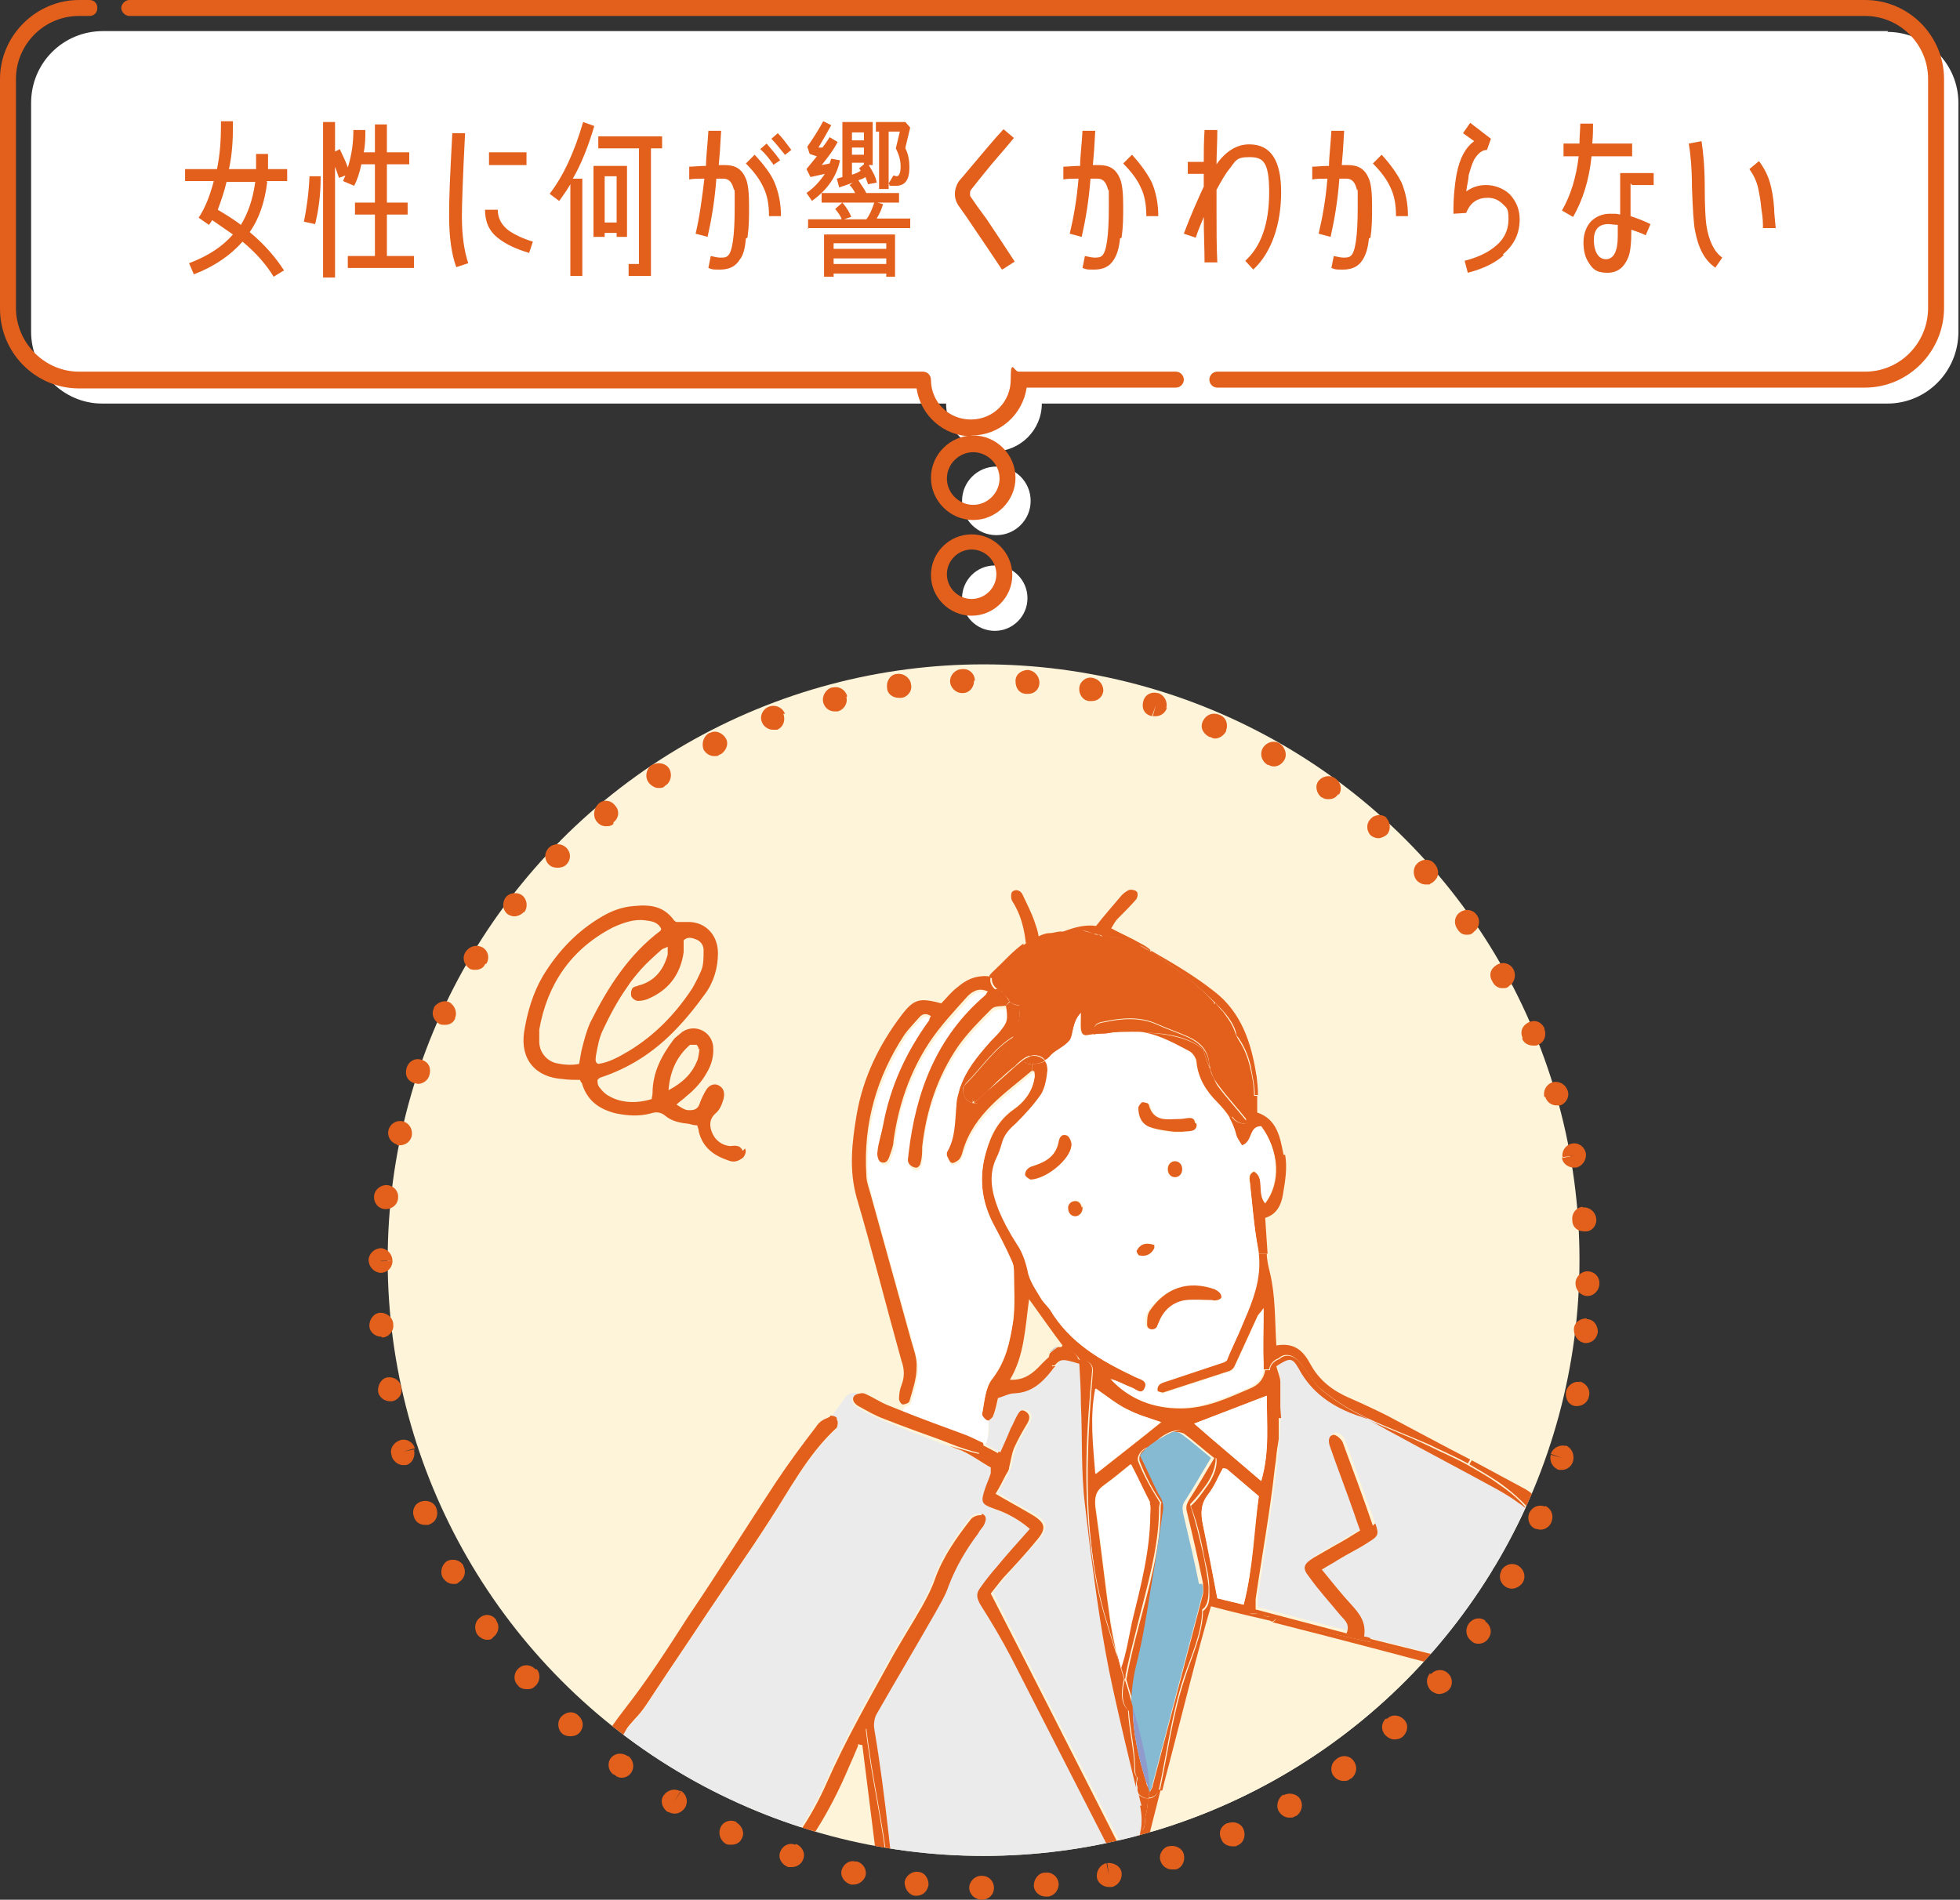 <?xml version="1.0" encoding="UTF-8"?>
<svg xmlns="http://www.w3.org/2000/svg" version="1.1" xmlns:xlink="http://www.w3.org/1999/xlink" viewBox="0 0 245.7 238.2">
  <rect x="0" y="0" width="245.7" height="238.2" fill="#333333" stroke="none"/>
  <defs>
    <style>
      .cls-1 {
        fill: #e35f1c;
      }

      .cls-2 {
        fill: #fff;
      }

      .cls-3 {
        fill: #fef4d9;
      }

      .cls-4 {
        fill: none;
      }

      .cls-5 {
        fill: #8f9bcd;
      }

      .cls-6 {
        fill: #bfbfbf;
      }

      .cls-7 {
        fill: #86b9d2;
      }

      .cls-8 {
        fill: #ebebeb;
      }

      .cls-9 {
        fill: #c6c6c6;
      }

      .cls-10 {
        clip-path: url(#clippath);
      }

      .cls-11 {
        fill: #85aec4;
      }
    </style>
    <clipPath id="clippath">
      <circle class="cls-4" cx="123.3" cy="158" r="74.7"/>
    </clipPath>
  </defs>
  <!-- Generator: Adobe Illustrator 28.6.0, SVG Export Plug-In . SVG Version: 1.2.0 Build 709)  -->
  <g>
    <g id="_レイヤー_2">
      <g id="_レイヤー_2-2">
        <g>
          <g>
            <g>
              <path class="cls-2" d="M236.7,3.9H12.9C7.9,3.9,3.9,7.9,3.9,12.9v28.7c0,4.9,4,9,8.9,9h105.8c0,3.3,2.7,6,6,6s6-2.7,6-6h106c4.9,0,8.9-4,8.9-9V12.9c0-4.9-4-8.9-8.9-8.9h0Z"/>
              <circle class="cls-2" cx="124.9" cy="62.8" r="4.3"/>
              <circle class="cls-2" cx="124.7" cy="75" r="4.1"/>
            </g>
            <g>
              <path class="cls-1" d="M233.8,48.6h-81.2c-.6,0-1-.5-1-1s.4-1,1-1h81.2c4.4,0,7.9-3.6,7.9-8V9.9c0-4.4-3.6-7.9-7.9-7.9H16.2c-.5,0-1-.5-1-1s.5-1,1-1h217.6c5.5,0,9.9,4.5,9.9,9.9v28.7c0,5.5-4.5,10-9.9,10Z"/>
              <path class="cls-1" d="M121.8,54.7c-3.5,0-6.4-2.6-6.9-6H9.9c-5.5,0-9.9-4.5-9.9-10V9.9C0,4.5,4.5,0,9.9,0h1.3c.6,0,1,.4,1,1s-.4,1-1,1h-1.3c-4.4,0-7.9,3.6-7.9,7.9v28.7c0,4.4,3.6,8,7.9,8h105.8c.6,0,1,.5,1,1,0,2.8,2.2,5,5,5s5-2.2,5-5,.4-1,1-1h19.7c.6,0,1,.5,1,1s-.4,1-1,1h-18.7c-.5,3.4-3.4,6-6.9,6h0Z"/>
              <path class="cls-1" d="M122,65.2c-2.9,0-5.3-2.4-5.3-5.3s2.4-5.3,5.3-5.3,5.3,2.4,5.3,5.3-2.4,5.3-5.3,5.3ZM122,56.7c-1.8,0-3.3,1.5-3.3,3.3s1.5,3.3,3.3,3.3,3.3-1.5,3.3-3.3-1.5-3.3-3.3-3.3Z"/>
              <path class="cls-1" d="M121.8,77.2c-2.8,0-5.1-2.3-5.1-5.1s2.3-5.1,5.1-5.1,5.1,2.3,5.1,5.1-2.3,5.1-5.1,5.1ZM121.8,68.9c-1.7,0-3.1,1.4-3.1,3.1s1.4,3.1,3.1,3.1,3.1-1.4,3.1-3.1-1.4-3.1-3.1-3.1Z"/>
            </g>
          </g>
          <g>
            <path class="cls-1" d="M33.5,22.8c-.3,2.5-1,4.6-2.2,6.3,1.8,1.5,3.2,3.1,4.3,4.8l-1.3.8c-.9-1.5-2.2-3-3.9-4.4-1.5,1.7-3.5,3.1-6.1,4.1l-.6-1.4c2.4-.9,4.2-2.1,5.5-3.6-.9-.6-1.7-1.2-2.6-1.8l-.4.6-1.3-.9c.8-1.2,1.4-2.7,1.9-4.6h-3.6v-1.5h4c.4-1.9.5-3.8.5-5.5v-.5s1.5,0,1.5,0v.6c0,1.8-.1,3.6-.5,5.4h3.4c0-.6,0-1.2,0-1.9h1.5c0,.6,0,1.2,0,1.9h2.4v1.5s-2.6,0-2.6,0ZM28.4,22.8c-.3,1.3-.7,2.4-1.1,3.5,1,.6,2,1.2,2.9,1.9.9-1.5,1.5-3.2,1.8-5.4,0,0-3.6,0-3.6,0Z"/>
            <path class="cls-1" d="M39.5,28.1l-1.4-.3c.3-1.5.6-3.4.7-5.7h1.4c0,2.5-.3,4.4-.7,6h0ZM43.6,33.6v-1.5h3.4v-5.2h-2.5v-1.5h2.5v-4.8h-1.7c-.2,1-.5,1.9-.9,2.7l-1.4-.6c.1-.2.2-.5.3-.7l-.8.3c-.2-.5-.3-.9-.5-1.4v13.9h-1.5V15.3h1.5v3.7l.6-.3c.3.7.7,1.4,1,2.3.5-1.6.7-3.1.7-4.7h1.5c0,.9,0,1.8-.2,2.8h1.4v-3.5h1.5v3.5h2.8v1.5h-2.8v4.8h2.6v1.5h-2.6v5.2h3.4v1.5h-8.2Z"/>
            <path class="cls-1" d="M57.2,33.5c-.6-1.6-.9-3.8-.9-6.4s.1-4.7.4-10.4h1.6c-.3,5.8-.4,9.2-.4,10.4,0,2.5.3,4.4.8,5.9l-1.5.5h0ZM66.3,31.7c-1.7-.5-2.9-1.1-3.8-1.8-1.2-.9-1.7-2.1-1.7-3.6h1.6c0,1.1.5,2,1.5,2.7.6.4,1.6.9,2.9,1.3l-.5,1.5h0ZM61.3,20.7v-1.6h4.7v1.6h-4.7Z"/>
            <path class="cls-1" d="M71.9,22.4h1.1v12.2h-1.5v-11.5c-.4.7-.9,1.4-1.4,2.1l-1.2-.9c1.7-2.2,3.1-5.2,4.2-9l1.4.5c-.8,2.7-1.7,4.9-2.7,6.6h0ZM77.3,29.7v-.5h-1.5v.5h-1.4v-8.9h4.2v8.9h-1.4,0ZM81.6,18.6v16h-2.8v-1.5h1.3v-14.5h-5.1v-1.5h8v1.5h-1.4ZM77.3,22.1h-1.5v5.8h1.5v-5.8Z"/>
            <path class="cls-1" d="M93.5,29.9c-.1,1.2-.3,2.1-.8,2.7-.5.8-1.3,1.2-2.4,1.2s-.9,0-1.5-.2l.3-1.5c.5.1.8.2,1.2.2s.7,0,.9-.2c.6-.4.9-2.5.9-6.1s0-1.8-.1-2.2c-.2-.9-.6-1.4-1.3-1.4s-.6,0-.9,0c-.2,2.7-.6,5.1-1.1,7.3l-1.5-.4c.5-2.1.8-4.4,1.1-6.9-.7,0-1.4,0-1.9.1v-1.6c.5,0,1.3-.1,2.1-.1,0-1.1.2-2.6.3-4.4h1.6c-.1,1.9-.2,3.3-.3,4.3h.8c1.3,0,2.1.5,2.6,1.7.3.7.4,1.9.4,3.4s0,2.6-.2,4h0ZM96.4,27.1c0-1.4-.2-2.6-.7-3.6-.4-.9-1.1-1.9-2.2-3l1.1-1.1c1.2,1.3,2.1,2.5,2.5,3.5.5,1.2.8,2.6.8,4.2h-1.6ZM97,20.7c-.5-.7-1-1.4-1.7-2l.8-.7c.6.7,1.2,1.4,1.7,2.1l-.9.6h0ZM98.4,19.4c-.6-.7-1.1-1.4-1.7-2l.8-.7c.6.6,1.1,1.3,1.7,2.1l-.9.7h0Z"/>
            <path class="cls-1" d="M101.8,25.2l-.7-1c1-.7,1.7-1.5,2.3-2.4l-1.8.4-.5-1c.4-.5.8-1,1.3-1.6l-.9-.3-.3-.9c.7-1,1.4-2.1,2-3.2l1,.5c-.5.9-1,1.8-1.6,2.8h.5c.3-.4.6-.8.9-1.3l1,.6c-.5,1-1.2,1.9-2,2.9l1-.2.2-.6,1.1.2c-.4,2-1.6,3.7-3.4,5h0ZM101.3,28.7v-1.2h4.2c-.1-.4-.4-.8-.8-1.3l.9-.8c.5.6.9,1.2,1.1,1.8l-.9.3h2.8c.4-.5.7-1.2,1-2.1h-6.6v-1.2h4.2c-.2-.4-.4-.7-.7-1l.4-.3c-.5.2-1.1.4-1.7.6l-.3-1.1.7-.2v-6.9h3.8v5.4h-.5c.5.8.9,1.5,1,2.2l-1.1.2c0-.2-.2-.5-.3-.9-.3.2-.6.3-.9.4.3.5.7,1,1,1.6h4.1v1.2h-2.7l.7.2c-.2.7-.5,1.3-.8,1.8h4.2v1.2h-12.9ZM111.1,34.7v-.4h-6.6v.4h-1.2v-5.3h8.9v5.3h-1.2ZM111.1,30.5h-6.6v.7h6.6v-.7ZM111.1,32.4h-6.6v.7h6.6v-.7ZM108.3,16.6h-1.5v1h1.5v-1ZM108.3,18.5h-1.5v.9h1.5v-.9ZM108.3,20.4h-1.5v1.5c.4-.1.8-.3,1.1-.5l-.2-.3.6-.5v-.2h0ZM113.5,18.6c.4.8.5,1.6.5,2.4,0,1.5-.5,2.3-1.7,2.3s-.6,0-.9-.3l.6-1c.1,0,.3.1.4.1.3,0,.5-.4.5-1.2s-.2-1.5-.6-2.3h0s0,0,0,0l.5-2.1h-1.4v7.2h-1.2v-7.2h-.4v-1.2h3.7l.6.7-.6,2.5h0Z"/>
            <path class="cls-1" d="M125.6,33.8c-1.2-1.8-2.4-3.6-3.7-5.5-.4-.6-1-1.5-1.8-2.6-.3-.5-.4-.9-.4-1.4s.2-1.2.6-1.7c.1-.1.7-.8,1.7-2,1.2-1.4,2.4-2.9,3.8-4.4l1.3,1.1c-1.3,1.6-2.6,3-3.7,4.4-.4.5-.9,1.1-1.6,2-.2.2-.2.4-.2.6s0,.3.1.4c.4.6,1.1,1.6,2,2.8,1.2,1.8,2.4,3.6,3.5,5.3,0,0-1.4.9-1.4.9Z"/>
            <path class="cls-1" d="M140.4,29.9c-.1,1.2-.4,2.1-.8,2.7-.5.8-1.3,1.2-2.4,1.2s-.9,0-1.5-.2l.3-1.5c.5.1.9.2,1.2.2s.7,0,.9-.2c.6-.4.9-2.5.9-6.1s0-1.8-.1-2.2c-.2-.9-.6-1.4-1.3-1.4s-.6,0-.9,0c-.2,2.7-.6,5.1-1.1,7.3l-1.5-.4c.5-2.1.9-4.4,1.1-6.9-.7,0-1.4,0-1.9.1v-1.6c.5,0,1.3-.1,2.1-.1,0-1.1.2-2.6.3-4.4h1.6c-.1,1.9-.2,3.3-.3,4.3h.8c1.3,0,2.1.5,2.6,1.7.3.7.4,1.9.4,3.4s0,2.6-.2,4h0ZM143.7,27.1c0-1.4-.2-2.6-.7-3.6-.4-.9-1.1-1.9-2.2-3l1.1-1.1c1.2,1.3,2,2.5,2.5,3.5.5,1.2.8,2.6.8,4.2h-1.6Z"/>
            <path class="cls-1" d="M157.2,33.9l-1.1-1.2c2-1.8,3-4.7,3-8.6s-.8-4.4-2.5-4.4-1.7.5-2.5,1.5c-.5.6-1,1.5-1.6,2.6,0,.9,0,1.8,0,2.6,0,2.4,0,4.6.1,6.5h-1.6c0-1.7-.1-3.6-.1-5.7-.3.8-.7,1.6-1,2.6l-1.5-.5c.9-2.4,1.8-4.4,2.5-5.9v-1.6s-2,0-2,0v-1.5h2c0-1.2,0-2.5.1-4h1.6c0,1.6-.1,3-.1,4.3,1.2-1.7,2.6-2.5,4.1-2.5,2.7,0,4,2,4,6s-1.2,7.6-3.5,9.7h0Z"/>
            <path class="cls-1" d="M171.6,29.9c-.1,1.2-.4,2.1-.8,2.7-.5.8-1.3,1.2-2.4,1.2s-.9,0-1.5-.2l.3-1.5c.5.1.9.2,1.2.2s.7,0,.9-.2c.6-.4.9-2.5.9-6.1s0-1.8-.1-2.2c-.2-.9-.6-1.4-1.3-1.4s-.6,0-.9,0c-.2,2.7-.6,5.1-1.1,7.3l-1.5-.4c.5-2.1.9-4.4,1.1-6.9-.7,0-1.4,0-1.9.1v-1.6c.5,0,1.3-.1,2.1-.1,0-1.1.2-2.6.3-4.4h1.6c-.1,1.9-.2,3.3-.3,4.3h.8c1.3,0,2.1.5,2.6,1.7.3.7.4,1.9.4,3.4s0,2.6-.2,4h0ZM175,27.1c0-1.4-.2-2.6-.7-3.6-.4-.9-1.1-1.9-2.2-3l1.1-1.1c1.2,1.3,2,2.5,2.5,3.5.5,1.2.8,2.6.8,4.2h-1.6Z"/>
            <path class="cls-1" d="M188.5,32c-1.1,1-2.6,1.7-4.5,2.2l-.4-1.5c1.5-.4,2.7-.9,3.7-1.7,1.2-.9,1.8-2.1,1.8-3.5s-.2-1.4-.7-1.9c-.5-.5-1.1-.8-1.9-.8-1.3,0-2.2.6-2.7,1.9h0s-1.6.1-1.6.1c0-.2,0-.4,0-.6,0-1.2.1-2.7.4-4.4.4-2,1.1-3.3,2.2-4.1l-1.4-1,.9-1.3,2.6,2-.5,1.4c-.6,0-1.1.4-1.6,1.2-.3.6-.5,1.3-.7,2,0,.5-.2,1.2-.3,2,.7-.5,1.5-.8,2.5-.8s2.2.4,3,1.2c.8.9,1.2,1.9,1.2,3.1,0,1.8-.7,3.2-2.1,4.4h0Z"/>
            <path class="cls-1" d="M199.5,19.7c-.3,2.9-1.1,5.4-2.3,7.5l-1.4-.8c1.1-1.9,1.8-4.2,2.1-6.8h-1.9v-1.6h2c0-1,.1-1.8.1-2.5h1.6c0,.7,0,1.5-.1,2.5h5v1.6h-5.1ZM204.4,23v4.1c.9.3,1.7.6,2.5,1l-.6,1.4c-.6-.3-1.2-.5-1.8-.7,0,1.6-.1,2.8-.4,3.5-.5,1.2-1.3,1.9-2.6,1.9s-1.8-.4-2.3-1.2c-.5-.7-.7-1.6-.7-2.6s.3-1.9.9-2.6c.6-.6,1.4-1,2.4-1s.8,0,1.3.1v-5.2h4.2v1.5h-2.7ZM202.9,28.2c-.5,0-.9-.1-1.3-.1-1.2,0-1.8.7-1.8,2s.5,2.4,1.5,2.4,1.5-1,1.5-2.9v-1.4h0Z"/>
            <path class="cls-1" d="M215.1,33.6c-1.4-.9-2.2-2.5-2.6-4.6-.2-.9-.3-2.8-.4-5.5,0-2.5-.2-4.3-.4-5.5l1.6-.3c.2,1.3.4,3.2.4,5.7,0,2.5.1,4.1.2,4.8.3,2,1,3.4,2,4.1l-.9,1.3h0ZM221,28.6c0-.5,0-1.3-.2-2.4-.1-1.2-.3-2.1-.4-2.6-.2-.9-.6-1.7-1.1-2.4l1.2-1c.6.8,1.1,1.7,1.4,2.8.2.7.4,1.7.5,3.1,0,.6.1,1.4.2,2.5h-1.6s0,0,0,0Z"/>
          </g>
          <g class="cls-10">
            <g>
              <circle class="cls-3" cx="123.3" cy="158" r="74.7"/>
              <g>
                <path class="cls-1" d="M212.7,263.2c.6,1.4.2,2.7-.2,4,0,0,0-.1-.1-.2.2-1.5,0-3.1-.2-4.5-.4-3.1-1.4-6-2.2-9-.5-1.8-1-3.6-1.4-5.4-1.5-6.9-2.5-13.8-3.9-20.7,0-.4-.2-.6-.5-.8,0-.1,0-.3,0-.4,0-.2,0-.5,0-.7h.4c1.2,4.1,1.9,8.4,2.9,12.6.8,3.4,1.6,6.9,2.3,10.3.9,4.3,1.6,8.6,2.4,12.9.1.6.2,1.3.5,1.9h0Z"/>
                <path class="cls-6" d="M212.6,267.3c.5.9,0,1.9-.8,2.5-.3.3-.6.5-.9.7,0,0,0,0,0,0-.2,0-.4.1-.6.2-6.5,2.4-13.2,3.5-20,4.4-3.6.5-7.2,1-10.9,1.4-1.5.1-3,.2-4.6.2-.5,0-1.1.1-1.6.2-2.3.2-4.6.4-7,.6-.1-.5-.3-.9-.4-1.4-.4-1.9-.9-3.9-1.2-5.8-.3-1.7-.6-3.4-.7-5.1-.1-2.3,0-4.6,0-7,0-.3-.2-.5-.4-.8.1-.3.3-.7.5-1,.5-.8,1.4-.8,2-.5,0,.1-.1.2-.1.3,0,.7.6.7,1.2.6,3.7-.4,7.4-.5,11.1-1.1,1.1-.2,2.3-.4,3.4-.6,4.3-.8,8.7-1.7,13-2.5,2.4-.5,4.8-1,7.2-1.5.5-.1,1-.3,1.4-.6.2-.1.3-.6.2-.9,0-.2-.5-.5-.7-.5-.4,0-.9.2-1.3.3-1.8.5-3.7,1.1-5.6.9,0-.8.7-3.4,1.5-6.6,1.9-7.3,4.9-17.9,5.5-18.6.2.6.3,1.2.5,1.8,1.5,5.4,2.1,11.1,3.6,16.5.4,1.6.8,3.1,1.2,4.7,1.1,4.7,1.9,9.5,2.6,14.3.2,1.7.6,3.2,0,4.8-.2.5-.2,1.2.5,1.3.3,0,.9-.3,1-.6,0-.2.1-.4.2-.7,0,0,0,.1.1.2h0Z"/>
                <path class="cls-1" d="M212.3,267c0,0,.1.1.1.2,0,.2-.2.4-.2.7-.1.3-.7.7-1,.6-.7-.1-.7-.8-.5-1.3.7-1.6.3-3.2,0-4.8-.7-4.8-1.5-9.6-2.6-14.3h.4c.4,1.7.9,3.6,1.4,5.4.8,3,1.7,5.9,2.2,9,.2,1.4.4,3,.2,4.5h0Z"/>
                <path class="cls-1" d="M211.8,271c.1.3-.1.8-.3,1-.3.3-.8.4-1.3.5-2.6.9-5.3,1.6-7.9,2.2,2.1-.7,4.1-1.5,6-2.5.9-.5,1.8-1,2.6-1.6.3,0,.8.2.9.4Z"/>
                <path class="cls-1" d="M210.9,270.6s0,0,0,0c-.8.6-1.7,1.2-2.6,1.6-1.9,1-3.9,1.8-6,2.5-3.9.9-7.9,1.4-11.9,2.1-.7.1-1.2.3-1.5.8-.4,0-.9,0-1.4.1,0-.2,0-.3.1-.5-1.7.2-3.3.4-4.9.6-1,0-2-.1-3-.3,0,0-.1,0-.2,0v-.8c3.6-.3,7.2-.9,10.8-1.4,6.8-.9,13.5-2.1,20-4.4.2,0,.4-.2.6-.2h0Z"/>
                <path class="cls-1" d="M208.6,248.1h-.4c-.4-1.5-.8-3-1.2-4.6-1.5-5.4-2.1-11.1-3.6-16.5-.2-.6-.3-1.1-.5-1.8-.6.7-3.6,11.3-5.5,18.6h0c1.6-6.1,2.7-12.3,4-18.5.4-1.6,2.6-1.2,2.9.1,0,.2,0,.4,0,.7,0,.1,0,.3,0,.4.2.2.4.4.5.8,1.4,6.9,2.4,13.9,3.9,20.7h0Z"/>
                <path class="cls-1" d="M202.3,212.9c2.1.5,3.1,2,2.4,4.1-1,2.8-.9,5.4,0,8.3,0,0,0,0,0,0h-.4c-.3-1.2-2.5-1.6-2.9,0h-.6c.7-2.9,1.4-5.7,2-8.5.1-.5.2-1,.3-1.7-1.7-.5-3.5-1-5.2-1.5,1.3,0,1.7-1.4,1.2-2.3,0-.1,0-.3,0-.4-.6-3.6-1.5-7.1-2.5-10.6-.1-.4-.2-.8-.4-1.1l.6-.2c.2.5.3,1,.5,1.5,1.1,3.4,2,6.9,2.9,10.4.3,1.2.9,1.8,2.1,2h0Z"/>
                <path class="cls-1" d="M203.6,249.7c0,.2,0,.7-.2.9-.4.3-.9.5-1.4.6-2.4.5-4.8,1-7.2,1.5-4.3.9-8.6,1.8-13,2.5h0c4.4-1.1,8.9-1.7,13.2-3.2,1-2.7,1.8-5.4,2.6-8.2h0c-.8,3.3-1.4,5.9-1.5,6.6,2,.2,3.8-.4,5.6-.9.4-.1.9-.3,1.3-.3s.6.3.7.5h0Z"/>
                <path class="cls-3" d="M203.2,215.1c-.1.6-.2,1.2-.3,1.7-.7,2.8-1.4,5.6-2,8.4-.6,2.5-1.2,5-1.8,7.5-1.4,5.7-2.8,11.3-4.2,17-.2,1-.6,1.5-1.7,1.6-1.2.1-2.4.4-3.5.6-7,1.2-13.9,2.9-21.1,3.2-.5,0-1.1,0-1.6.2-.3.1-.7.4-.8.7-.6-.4-1.5-.3-2,.5-.2.3-.4.6-.5,1-.1-.1-.2-.3-.3-.4-.3.3-.7.5-1,.8-.1.1-.3.2-.4.3-1.6-.9-2.6-2.3-3.1-4-.8-2.7-1.6-5.3-3.2-7.7-1-1.6-2.2-2.8-4-3.5-3.2-1.3-6.4-3-10.2-2.2.6-2.3,1.2-4.6,1.8-6.8.8-3.1,1.6-6.3,2.4-9.4.3-1.2.6-2.3.9-3.5,1.7-6.5,3.3-13.1,5.2-19.6,2.6.6,5.2,1.3,7.8,2,9.1,2.3,18.1,4.7,27.1,7.1.2,0,.3.1.5.2,1.8.6,3.6,1.2,5.4,1.7.9.3,1.9.5,2.9.8.2.3.6.5,1.1.5h1.5c1.7.5,3.5,1,5.2,1.5h0Z"/>
                <path class="cls-1" d="M200.8,225.2h.6c-1.3,6.3-2.4,12.5-4,18.6-.7,2.8-1.5,5.5-2.6,8.2-4.2,1.5-8.8,2.2-13.2,3.1-5.1.3-10.3.3-15.4,1,0,0-.1,0-.2-.1.2-.3.5-.6.8-.7.5-.2,1-.2,1.6-.2,7.1-.2,14.1-1.9,21.1-3.2,1.2-.2,2.3-.5,3.5-.6,1.1-.1,1.5-.6,1.7-1.6,1.4-5.7,2.8-11.4,4.2-17,.6-2.5,1.2-5,1.8-7.5h0Z"/>
                <path class="cls-9" d="M190.4,276.8c4-.6,8-1.2,11.9-2.1-1.1.4-2.2.7-3.4,1-3.2.8-6.7,1.5-10.1,1.9.3-.4.8-.6,1.5-.8h0Z"/>
                <path class="cls-1" d="M199.1,211.4c.5.9,0,2.2-1.2,2.3-3.8-1.1-7.6-2.1-11.3-3.1-3.4-1.1-6.9-2.3-10.3-3.4-1.5-.5-3-.9-4.5-1.2v-.5c4.9,1.2,9.6,2.4,14.2,3.5.2-.2.3-.3.3-.4.3-3.4.5-6.7.8-10.1,0-.5,0-1.1.1-1.6,0-.2.4-.5.7-.6.2,0,.6.2.8.5.1.2.1.5.1.8,0,1.6,0,3.2-.2,4.8-.2,2.3-.5,4.6-.7,6.8,2.1.9,9.4,2.7,10.9,2.6,0-.1,0-.2,0-.3h.4,0Z"/>
                <path class="cls-1" d="M199.1,211c0,.1,0,.3,0,.4h-.4c-1.6-7.4-4.3-14.4-7-21.4-.1-.3-.3-.6-.6-.9h.3c.6.6,1.2,1.5,1.5,2.4,1.4,2.5,2.4,5.1,3.2,7.8.1.4.2.8.4,1.1,1.1,3.5,2,7,2.5,10.6h0Z"/>
                <path class="cls-8" d="M198.7,211.3h0c0,.2,0,.3,0,.4-1.4,0-8.8-1.6-10.9-2.6.2-2.2.5-4.5.7-6.8.1-1.6.1-3.2.2-4.8,0-.3,0-.6-.1-.8-.2-.2-.5-.5-.8-.5-.2,0-.6.3-.7.6-.1.5,0,1.1-.1,1.6-.2,3.4-.5,6.7-.8,10.1,0,.1-.1.2-.3.4-4.6-1.1-9.3-2.3-14.1-3.5-.3,0-.5-.1-.8-.2.3-1.8-.6-2.9-1.6-4-1.2-1.4-2.4-2.8-3.7-4.4.8-.5,1.4-.9,2-1.2,1.3-.7,2.6-1.4,3.8-2.2,1.3-.8,1.4-1,.9-2.4-1.3-3.5-2.5-7-3.8-10.5-.1-.4-.8-.9-1.1-.9-.7.1-.8.8-.5,1.4,1,2.9,2.1,5.7,3.1,8.6.2.6.4,1.2.7,2-1.1.6-2.2,1.3-3.2,1.9-.9.5-1.8.9-2.6,1.5-1.2.8-1.4,1.2-.6,2.4,1.2,1.7,2.6,3.2,3.9,4.8.5.6,1.3,1.1.8,2.3-3.8-1-7.6-2-11.4-3,0-.5,0-.9,0-1.3.8-5.4,1.7-10.9,2.4-16.4.1-1.2.2-2.5.3-3.7,0-.6.1-1.3.1-1.9,0-.2,0-.4,0-.7,0-1.5,0-3,0-4.5,0-.6-.3-1.3-.5-2,1.7-1,2-1.1,2.8.3,1.7,3,4.2,4.8,7.4,5.9.4.1.8.3,1.2.5,1.2.6,2.4,1.3,3.6,1.9,4.2,2.2,8.4,4.5,12.6,6.8.9.5,1.9,1,2.7,1.7.3.2.6.5.8.7.2.3.4.6.6.9,2.7,7,5.4,14,7,21.4h0Z"/>
                <path class="cls-9" d="M197.9,213.7h-1.5c-.5,0-.9-.2-1.1-.5-1-.2-1.9-.5-2.9-.8-1.8-.5-3.6-1.1-5.4-1.7-.2,0-.3-.1-.5-.2,3.8,1,7.6,2.1,11.3,3.1Z"/>
                <path class="cls-1" d="M196.8,199.1l-.6.2c-.9-2.7-1.9-5.4-3.2-7.8-.4-.9-.9-1.8-1.5-2.5-1.1-1.2-2.4-2.3-3.7-3.2-1.2-.8-2.4-1.5-3.6-2.2l.3-.5c2.2,1.2,4.3,2.3,6.5,3.5.8.4,1.6,1.1,2,1.9.8,1.4,1.3,3,1.9,4.6.7,2,1.4,4,2.1,6h0Z"/>
                <path class="cls-1" d="M191.4,189h-.3c-.2-.2-.5-.4-.8-.6-.8-.6-1.8-1.2-2.7-1.7-4.2-2.3-8.4-4.5-12.6-6.8-1.2-.6-2.4-1.4-3.6-1.9h0c2.5,1.1,5.2,2.1,7.7,3.3,1.6.8,3.3,1.5,4.9,2.4,1.2.7,2.5,1.4,3.6,2.2,1.3.9,2.7,1.9,3.7,3.2h0Z"/>
                <path class="cls-1" d="M188.8,277.6c-.2.3-.4.6-.4,1-.7,2.9-.8,2.9-3.8,2.2-.2,0-.4,0-.9,0,.1,1,.2,2,.4,3-.5-1.9-1.3-3.6-2.9-4.7-.2-.1-.3-.2-.5-.2v-.2c2,.5,4,1,6.1,1.5.2-.9.4-1.5.7-2.5.4,0,.9,0,1.4-.1h0Z"/>
                <path class="cls-9" d="M187.6,277.1c0,.2-.1.4-.1.5-1.6.1-3.2.1-4.8,0,1.6-.2,3.1-.4,4.9-.6Z"/>
                <path class="cls-11" d="M187.5,277.7c-.2.9-.4,1.6-.7,2.5-2.1-.5-4-1-6-1.5-.1,0-.3,0-.4-.1,0-.2,0-.4,0-.5.8,0,1.5-.2,2.3-.3,1.6,0,3.2,0,4.8,0h0Z"/>
                <path class="cls-1" d="M184.1,283.8c-.5-1.9-1.3-3.6-2.9-4.7-.2-.1-.3-.2-.5-.2-.2,0-.4,0-.6,0-.3-.3-.8-.4-1.3-.3-.7.1-1.3.2-2,.3,1.7.2,3.3.7,5,1.5.3,1.9.6,3.8.8,5.8h1.6c-.1-.8-.2-1.5-.3-2.3h0Z"/>
                <path class="cls-9" d="M184.1,283.8c0,.8.2,1.5.3,2.3h.2c-.1-.8-.2-1.5-.4-2.3Z"/>
                <path class="cls-1" d="M153.7,170.6c.6-1.2,1.1-2.3,1.5-3.4.4-.9.7-1.7,1.1-2.6,1-2.4,1.7-4.8,1.4-7.4h1.1c0,.7.2,1.6.4,2.4.7,2.9.6,5.9.8,9.1,2.3-.4,3.4.7,4.3,2.4,1.1,2,2.8,3.3,4.9,4.2,1.6.7,3.1,1.4,4.7,2.2,3.4,1.8,6.9,3.7,10.4,5.5l-.3.5c-1.6-.9-3.3-1.6-4.9-2.4-2.5-1.1-5.2-2.1-7.7-3.3-.3-.1-.6-.3-1-.5-1.7-.8-3.3-1.9-4.8-3.1-1.3-1.1-1.9-2.8-3.2-3.9-.6-.5-1.5-.6-2.1,0h0c-.6.2-1.1.7-1.2,1.4h-.7c0-.2,0-.4,0-.7-.1-2.2,0-4.4,0-7-.4.6-.7.8-.8,1.1-.9,2-1.9,4.1-2.8,6.1-.1.3-.4.6-.7.7-2.8.9-5.5,1.8-8.3,2.7-.2,0-.5-.1-.7-.2-.2-1,.5-1.1,1.2-1.3,2.4-.8,4.8-1.6,7.2-2.4.2,0,.3-.1.3-.2h0Z"/>
                <path class="cls-8" d="M181.9,280.3c-1.7-.8-3.3-1.3-5-1.5-1.3,0-2.6,0-3.9-.2-2.7.1-5.4.6-8.1,1.1-.2-1.1-.4-2.1-.5-3-.1-.9-.5-1.4-1.4-1.6-8.5-2-17-4.1-25.6-6.2-1-.2-2.1-.4-3-.9,0,0,0,0,0,0,0,0,0,0,0,0-.2,0-.3-.2-.4-.3-1-.8-1.8-2-2.4-3.3-.6-1.3-.1-2.6.6-3.7-1.2-2.4-1.2-2.9.4-4.5h0c-1.2-2.5-.9-3.4,1.9-4.8-.4-.4-.7-.8-1.1-1.2-.9-.9-.8-1.9-.4-2.9.4-1.1,1.3-1.4,2.4-1.4,1.1,0,2.2.2,3.5.3.7-2.7,1.3-5.3,2.1-7.9,0,0,0,0,0-.1.4-1.4.1-2.5-.6-3.8-4.5-8.8-9-17.6-13.5-26.4-1.2-2.3-2.5-4.5-3.9-6.7-.4-.7-.6-1.3-.1-2,.7-1,1.4-1.9,2.2-2.8,1.3-1.6,2.7-3.1,4.1-4.7-1.4-1.2-2.9-2-4.4-2.5-1.7-.6-1.8-.8-1.2-2.6.2-.6.5-1.2.7-1.9,0-.1,0-.3,0-.7-1.1-.6-2.3-1.5-3.6-2.1-.5-.2-1.1-.4-1.6-.6-2.8-1.1-5.6-2.1-8.4-3.3-1.1-.4-2.1-1-3.2-1.6-.5-.3-.9-.8-.5-1.3.2-.2.6-.3,1-.3-.7-.4-1.6-.4-2.1.4-.6.8-1.2,1.7-1.8,2.5.3,0,.7.1.8.3.2.2.1.8,0,1-3.7,3.4-5.9,7.8-8.6,11.9-2.5,3.9-5.2,7.7-7.8,11.6-2.1,3.2-4.3,6.4-6.4,9.6-.8,1.2-1.5,2.4-2.5,3.4-.5.6-1,1.1-1.4,1.7h0c-.6,1.1-1.2,2.2-1.7,3.4-.2.4-.3.8-.5,1.2-.6,2.3-.7,4.7-.7,7.2,0,.2,0,.4,0,.6,1.1,3.3,2.5,6.5,5.2,8.7,1.2,1,3.3,1.3,5,1.5,2.9.4,5.3-.6,7.3-2.2.8-.6,1.6-1.3,2.3-2.1,3.6-3.6,6.5-7.8,8.5-12.4,2.3-5.2,5.1-10.1,7.8-15,1.3-2.4,2.8-4.7,4.1-7,.6-1.1,1.2-2.2,1.6-3.4,1-2.8,2.7-5.2,4.5-7.5.2-.3.9-.6,1.3-.5.7.3.5.9.2,1.5-.2.3-.5.6-.7,1-1.5,2-2.8,4.2-3.7,6.6-.4,1.2-1.1,2.3-1.7,3.4-2.4,4.2-4.9,8.4-7.3,12.6-.3.5-.4,1.3-.3,1.9,1.5,8.8,2.2,17.6,3.3,26.5.4,2.8,1,5.6,1.5,8.4.6,3.2.9,6.4.5,9.7-.3,3.3-.7,6.5-1,9.8,0,1.1,0,2.3-.1,3.4,0,0,0,.2-.1.3,0,.2-.1.5-.2.7-.2,2.2-.5,4.4-.7,6.6-.1,1.3-.3,2.6-.4,4h70.4c-.3-1.9-.6-3.8-.8-5.8h0Z"/>
                <path class="cls-1" d="M181.7,255.1h0c-1.1.3-2.3.5-3.4.7-3.7.6-7.4.8-11.1,1.1-.6,0-1.2,0-1.2-.6,0-.1,0-.2.1-.3,0,0,.1,0,.2.1,5.1-.7,10.3-.7,15.4-1h0Z"/>
                <path class="cls-1" d="M182.7,277.7c-.8,0-1.5.2-2.3.3,0,.2,0,.4,0,.5.1,0,.3,0,.4.1v.2c-.2,0-.4,0-.6,0-.3-.3-.8-.4-1.3-.3-.7.1-1.3.2-2,.3-1.3-.2-2.6-.2-3.9-.2-.5,0-1-.1-1.5-.2,2.7-.2,5.3-.6,8-1,0,0,.1,0,.2,0,1,.1,2,.2,3,.3h0Z"/>
                <path class="cls-1" d="M186.6,210.5c-9-2.4-18-4.8-27.1-7.1h0c.2,0,.4-.4.5-.4,4.2,1.3,8,2,11.8,2.9,1.5.4,3,.8,4.5,1.2,3.4,1.1,6.9,2.2,10.3,3.4h0Z"/>
                <path class="cls-1" d="M179.4,276.6v.8c-2.6.4-5.2.8-7.9,1,.5,0,1,.2,1.5.2-2.7.1-5.4.6-8.1,1.1-.2-1.1-.4-2.1-.5-3-.1-.9-.5-1.4-1.4-1.6l.2-.4h0c0-.2-.1-.4-.1-.7.4.1.7.2,1.1.3-.3-1.1-.5-1.9-.7-2.8-.2.1-.5.2-.7.3,0-.5-.1-1-.1-1.5,0,0,.1,0,.2,0,0-2.7-.2-5.2-.2-7.7,0-.4,0-.7.1-1,.2-1.4.4-2.8.9-4.1.2.3.4.5.4.8,0,2.3,0,4.7,0,7,0,1.7.4,3.4.7,5.1.4,2,.8,3.9,1.2,5.8.1.4.2.9.4,1.4,2.4-.2,4.7-.4,7-.6.5,0,1.1-.2,1.6-.2,1.5,0,3-.1,4.6-.2h0Z"/>
                <path class="cls-1" d="M172.4,191c.5,1.4.4,1.6-.9,2.4-1.2.8-2.5,1.4-3.8,2.2-.6.4-1.2.7-2,1.2,1.3,1.6,2.5,3.1,3.7,4.4,1,1.1,1.9,2.2,1.6,4,.3,0,.5.1.8.2v.5c-3.9-.9-7.8-1.6-11.9-2.9,0,0-.3.4-.5.3-.1,0-.2-.2-.3-.6-.5,0-1.1-.3-1.2-.3-1.2-.3-1.9.5-1.3-1.3,1.5-4.6,1.5-8.8,2.1-13.6.3-2.2,1.1-4.8,1.4-7.1,0,1.2-.1,2.5-.3,3.7-.6,5.5-1.6,10.9-2.4,16.4,0,.4,0,.8,0,1.3,3.8,1,7.6,2,11.4,3,.5-1.2-.3-1.7-.8-2.3-1.3-1.6-2.7-3.1-3.9-4.8-.9-1.1-.7-1.6.6-2.4.9-.5,1.7-1,2.6-1.5,1.1-.6,2.1-1.2,3.2-1.9-.3-.8-.5-1.4-.7-2-1-2.9-2.1-5.7-3.1-8.6-.2-.6-.2-1.3.5-1.4.3,0,.9.5,1.1.9,1.3,3.5,2.6,7,3.8,10.5h0Z"/>
                <path class="cls-1" d="M171.4,177.9h0c-.4-.1-.8-.3-1.2-.4-3.2-1.1-5.8-2.9-7.4-5.9-.8-1.4-1.1-1.4-2.8-.3.2.8.5,1.4.5,2,0,1.5,0,3,0,4.5,0-.9-.1-1.8-.3-2.7-.2-.9-.4-1.8-.8-2.4-.1-.3-.2-.6-.2-.9,0-.7.6-1.2,1.2-1.4h0c.6-.6,1.5-.5,2.1,0,1.3,1.1,1.9,2.8,3.2,3.9,1.5,1.2,3.1,2.3,4.8,3.1.3.2.6.3,1,.5h0Z"/>
                <path class="cls-11" d="M163.4,271.6c.2.9.4,1.6.7,2.8-.4-.1-.7-.2-1.1-.3-.1-.7-.2-1.4-.3-2.1.2,0,.5-.2.7-.3h0Z"/>
                <path class="cls-1" d="M163.2,257c0,.1.2.3.3.4-.6,1.3-.7,2.8-.9,4.1,0,.3,0,.7-.1,1v-.8c0-1-.3-1.6-1.2-2.1-1.5-.8-2.9-1.8-3.5-3.4-.7-1.9-1.3-3.9-2-5.8-.9-2.5-2-4.8-4.6-6-2-.9-4.2-1.6-6.4-2.3-1-.3-2.1-.2-3,.3,0,2,0,2,1.5,2.4,1.1.3,2.2.6,3.2.9,1,.3,1.6.8,2.1,1.7.6,1.2.3,2-1.1,2-1.4,0-2.9-.1-4.3-.4-2.2-.5-4.4-1.3-6.6-1.5h0c.4,0,.9-.2,1.3-.5.7-.1,1.2-.7,1.2-1.5.4-2.8,1.2-3.8,1.6-6.6,0,0,.1-.5.3-.9.2-.7.4-1.5.4-1.6.5-1,.8-1.9,1.1-2.8h.4c-.6,2.4-1.2,4.6-1.8,6.9,3.9-.8,7,.9,10.2,2.2,1.7.7,2.9,1.9,4,3.5,1.6,2.4,2.4,5,3.2,7.7.5,1.8,1.4,3.1,3.1,4,.1,0,.3-.2.4-.3.3-.2.7-.5,1-.8h0ZM140.6,246.8c1.9.4,3.8,1.5,5.9,1.2-1.9-1.4-4.6-.7-6.1-2.8-.3.7-.6,1.4.3,1.6Z"/>
                <path class="cls-1" d="M163.1,274.7h0c-2.7-1.2-5.6-2-8.4-2.7-6.5-1.6-13.1-2.6-19.7-3.9-.2,0-.4,0-.6-.1,0,0,0,0,0,0-.8-1.6-1.3-2.9-1.6-4.4h.1c0,.5.4,1,.8,1.3,1.4,1.1,2.8,2.3,4.8,2.6,3.1.4,6.2,1.3,9.4,1.7,4.1.6,8.3.9,12.5,1.3.8,0,1.5,0,2.2-.1,0,.5,0,1,.1,1.5-2.1.8-4.2-.3-6.2.4,2.1.5,4.2,1.1,6.5,1.7,0,.2,0,.5.1.7h0Z"/>
                <path class="cls-1" d="M163.1,274.7l-.2.4c-8.5-2-17-4.1-25.6-6.2-1-.2-2.1-.4-3-.9.2,0,.4,0,.6.1,6.6,1.3,13.2,2.3,19.7,3.9,2.9.7,5.8,1.5,8.4,2.7h0Z"/>
                <path class="cls-9" d="M162.7,270.3c0,0-.1,0-.2,0,0-.6,0-1.2-.1-1.9,0-2,0-3.9.1-5.9,0,2.5.1,5,.2,7.7h0Z"/>
                <path class="cls-11" d="M162.7,271.9c0,.7.2,1.4.3,2.1-2.3-.6-4.4-1.2-6.5-1.7,2-.7,4.1.4,6.2-.4h0Z"/>
                <path class="cls-2" d="M162.5,261.9v.8c-.2,1.9-.2,3.9-.1,5.9,0,.6,0,1.2.1,1.9-.7,0-1.5.2-2.2.1-4.2-.4-8.3-.7-12.5-1.3-3.1-.4-6.2-1.3-9.4-1.7-2-.3-3.4-1.5-4.8-2.6-.4-.3-.7-.9-.8-1.3,0-.4,0-.9.2-1.1.6-.8,1.3-.4,2-.2.2,0,.4,0,.6.1.6-.8.5-1.4-.3-1.7-.7-.3-1.4-.5-1.9-1-.3-.2-.4-.7-.4-1.1s0-.2,0-.3c0-.3.7-.5,1.1-.6.6-.1,1.2,0,1.8,0,1.1,0,1.6-.6,1.2-1.8-1.3-.1-3,.3-3.7-1.6.1-.7.7-1,1.5-1.1.5,0,.9,0,1.4,0,.9,0,1.2-.6.7-1.4-.4-.7-1.1-1.2-1.8-1.8-.7-.6-1.5-1.2-.7-2.3.7,0,1.4,0,2.1,0,2.2.2,4.4,1,6.6,1.5,1.4.3,2.9.4,4.3.4,1.4,0,1.7-.7,1.1-2-.4-.9-1.1-1.4-2.1-1.7-1.1-.3-2.2-.6-3.2-.9-1.6-.4-1.6-.5-1.5-2.4.9-.5,2-.7,3-.3,2.1.7,4.3,1.4,6.4,2.3,2.5,1.1,3.7,3.5,4.6,6,.7,1.9,1.2,3.9,2,5.8.6,1.6,2,2.6,3.5,3.4.9.5,1.2,1.1,1.2,2.1h0Z"/>
                <path class="cls-1" d="M161.1,144.8c.3,1.6,0,3.4-.3,5.1-.2,1.2-.8,2.4-2.2,2.8.1,1.5.2,3,.3,4.5h-1.1c0-.1,0-.4-.1-.6-.5-2.7-.7-5.4-1-8.1,0-.6-.3-1.2.5-1.6,1.5.9.4,2.9,1.4,4,2-2.6,1.8-6.6-.5-9.6-1.6,0-1,1.9-2.4,2.4-.3-.5-.7-1-.8-1.6-.2-.7-.4-1.3-.8-1.9l.3-.2c.6,1.1,2.5,1.3,2.7-.2.1-.8.2-1.6.1-2.4h.4c0,.7,0,1.4,0,2.1,2.5.8,2.9,3.2,3.3,5.3h0Z"/>
                <path class="cls-1" d="M160.3,177.8c0,.9,0,1.7,0,2.6-.3,2.4-1.1,4.9-1.4,7.1-.6,4.8-.6,9-2.1,13.6-.6,1.8.1,1.1,1.3,1.3,0,0,.6.4,1.2.3,0,.4.2.6.3.6h0c-2.6-.6-5.2-1.2-7.8-1.9-1.9,6.5-3.5,13.1-5.2,19.6-.3,1.1-.6,2.3-.9,3.5h-.3c1-4.7,1.6-9.5,3.1-14,.8-2.6,2.3-5.6,2.3-8.5.2-.1.3-.3.4-.4.5-.6.4-1.6.4-2.4,0-1.3-.3-2.5-.6-3.8-.4-2.2-.9-4.4-1.7-6.5,0,0,0,0,0-.1.8-.7,1.4-1.6,1.9-2.3.7-.9,1.4-2.3,1.3-3.5,0-.5-.2-.9-.5-1.4-.8-1-2.5-1.9-3.7-2.2-1.5-.4-3.2,1-4.2,2.1,0,0-.2,0-.3,0-.7.2-1.4,1.1-1.1,1.8.7,1.8,1.7,3.5,2.7,5.1,0,.2-.1.4-.1.6,0,5.1-1.6,10.2-2.8,15.1-.5,2-1,3.9-1.4,5.9,0,.2,0,.4-.1.6-.7-2.4-1.5-4.7-2.2-7.1-1-3.2-1.6-6.4-2-9.7-.8-7.2-.4-14.6.2-21.8.1-1.1-.8-1.5-1.6-1.4,0,0,0-.2-.1-.2-.3-.6-.9-.9-1.4-1.2-.4-.2-.8-.2-1.1-.1.1-.1.3-.2.4-.4-1.3-1.7-2.6-3.6-4.2-5.8-.5,3.7-.6,7.1-2.4,10.1,1.8.1,2.9-.8,4-2,.4-.4.8-.8,1.2-1.1-.2.5-.1,1.1.2,1.6-.7.2-1.3.6-1.9,1-1.4.9-2.8,2-4.5,2.2-.8.1-1.2,1.1-1.1,1.8,0,.4-.6.8-.3,1,0,.2-.2.4-.2.7,0,0-.2,0-.2,0-.3,0-.7-.6-.7-.8.3-1.5.4-3.4,1.3-4.5,1.7-2.2,2.2-4.6,2.6-7.2.3-2,.1-4.1.1-6.2,0-.4,0-.9-.3-1.4-.8-1.5-1.6-3.1-2.3-4.6-1.5-2.9-1.8-5.9-.9-9,.6-2.1,1.5-4,3.5-5.4,1.3-.9,2.4-2.3,2.6-4.1,0-.2,0-.5-.1-.7-.1,0-.2,0-.2,0v-.9c.6,0,1.2-.1,1.7-.4.2.3.4.8.4,1.3,0,1-.2,2.2-.8,3-.8,1.3-2,2.5-3.1,3.6-.8.8-1.5,1.5-1.8,2.5-.2.6-.4,1.3-.7,1.9-1.1,2.1-.7,4.3.2,6.3.6,1.5,1.4,3,2.3,4.4.7,1.1,1.1,2.2,1.4,3.4.3,1.3,1.1,2.5,1.8,3.7.2.5.7.8,1,1.2,2.4,4.2,6.4,6.4,10.6,8.4.6.3,1.7.4,1.3,1.4-.4,1-1.2.1-1.8-.1-.8-.3-1.6-.8-2.5-1,2.3,2.5,5.2,3.6,8.6,3.6,3.2,0,5.9-1.3,8.7-2.5,1-.4,1.7-1.1,1.9-2.3h.7c0,.3,0,.6.2.9.3.6.6,1.5.8,2.4.2.9.2,1.8.3,2.7h0ZM158.1,185.7c1.1-3.7.6-7.2.7-10.7-3.1,1.2-6,2.3-9.1,3.5,2.8,2.4,5.5,4.7,8.4,7.2h0ZM155.9,201.2c1.2-4.6,1.3-9.1,1.9-13.6-1.4-1.2-2.7-2.3-4-3.4,0,0-.2,0-.5-.1-.6,1.1-1.1,2.3-1.8,3.2-1,1.2-1,2.4-.7,3.9.6,3,1.2,6.1,1.8,9.2,1.1.3,2.1.5,3.3.8h0ZM144.2,189.7c0-.4,0-.9-.1-1.3-.7-1.6-1.5-3.1-2.4-4.8-1.1.9-2.2,1.8-3.3,2.6-1,.7-1.2,1.5-1.1,2.7.7,4.9,1.2,9.7,1.9,14.6.3,1.9.8,3.9,1.2,5.8.7-2,.9-4,1.4-5.9,1.1-4.5,2.2-9,2.3-13.7h0ZM145.5,178.3c-1.5-.5-2.9-.9-4.2-1.6-1.4-.7-2.6-1.7-3.9-2.6-.7,3.5-.3,6.9,0,10.7,2.9-2.3,5.5-4.3,8.2-6.5h0Z"/>
                <path class="cls-2" d="M158.1,141.2c2.2,2.9,2.4,7,.5,9.6-1.1-1.1,0-3.1-1.4-4-.9.4-.6,1-.5,1.6.3,2.7.5,5.4,1,8.1,0,.2,0,.5.1.7.3,2.6-.4,5-1.4,7.4-.4.9-.7,1.7-1.1,2.6-.5,1.1-1,2.1-1.5,3.4,0,0-.2.1-.3.2-2.4.8-4.8,1.6-7.2,2.4-.6.2-1.3.3-1.2,1.3.2,0,.5.3.7.2,2.8-.9,5.6-1.8,8.3-2.7.3,0,.6-.4.7-.7,1-2,1.9-4.1,2.8-6.1.1-.3.4-.5.8-1.1,0,2.6-.1,4.8,0,7,0,.2,0,.4,0,.6-.1,1.1-.8,1.8-1.9,2.3-2.8,1.2-5.6,2.5-8.7,2.5-3.4,0-6.3-1.1-8.6-3.6.9.2,1.6.7,2.5,1,.6.2,1.4,1.1,1.8.1.4-.9-.7-1.1-1.3-1.4-4.2-2-8.1-4.2-10.6-8.4-.3-.4-.7-.8-1-1.2-.7-1.2-1.6-2.4-1.8-3.7-.3-1.3-.7-2.4-1.4-3.4-.9-1.4-1.7-2.9-2.3-4.4-.8-2.1-1.2-4.2-.2-6.3.3-.6.5-1.2.7-1.9.3-1.1,1-1.8,1.8-2.5,1.1-1.1,2.2-2.3,3.1-3.6.5-.8.7-2,.8-3,0-.5-.1-.9-.4-1.3.3-.1.5-.4.7-.6.6-.7,1.8-1.1,2.4-1.9.5-.7.3-2.4,1.5-3.5,0,.9-.5,3,.6,2.9,2.1-.3,5.2-.5,7.5-.4,1.9.5,3.6,1.4,5.4,2.3.4.2.9.9.9,1.4.3,2,1.3,3.6,2.6,5,.6.6,1.1,1.3,1.6,2,.3.6.6,1.2.8,1.9.1.6.5,1.1.8,1.6,1.4-.5.8-2.4,2.4-2.4h0ZM153,162.7c.2-.4-.4-.9-.8-1-3.6-1.2-6.4,0-8.3,2.7-.3.4-.4,1.1-.3,1.7,0,.6.8.7,1.2.3.2-.2.2-.5.3-.7.7-1.5,1.8-2.5,3.4-2.7,1.1-.2,2.2,0,3.3,0,0,.1,1,.2,1.1-.3h0ZM148.2,141.9c.7-.1,1.9,0,1.8-1-.1-1-1.2-.5-1.8-.5-1.6,0-3.4.4-4-1.8,0-.2-.6-.4-.8-.3s-.5.4-.5.7c0,1.1.4,2,1.4,2.4,1,.4,3.1.7,3.1.6.3,0,.7,0,1,0h0ZM148.1,146.6c0-.5-.4-1-.9-1s-.9.4-.9,1,.4,1,.9,1,.9-.4.9-1ZM144.7,156.5s0-.1,0-.4c-.9-.4-1.7-.2-2.2.7,0,.1.1.6.3.6.9.2,1.5,0,1.9-.9h0ZM135.7,151.3h0c0-.4-.4-.8-.8-.8h0c-.4,0-.7.3-.9.7,0,0,0,0,0,0,0,0,0,0,0,0,0,0,0,.2,0,.2,0,.5.4,1,.9,1s.9-.4.9-1,0-.1,0-.2c0,0,0,0,0,0h0ZM134.3,143.7c0-.4-.2-1.1-.5-1.3-.6-.3-.9.2-1.1.8-.3,1.6-1.5,2.4-2.9,2.9-.3.1-.7.2-.9.4-.2.2-.4.6-.4.8.1.3.5.5.7.6,2-.1,4.8-2.4,5.1-4.2h0Z"/>
                <path class="cls-2" d="M158.8,175c0,3.5.4,6.9-.7,10.7-2.9-2.5-5.7-4.8-8.4-7.2,3.1-1.2,6-2.3,9.1-3.5h0Z"/>
                <path class="cls-1" d="M157.5,134.7c.1.9.2,1.7.2,2.6h-.4c0-1.2-.3-2.4-.5-3.6-.3-1.3-.9-2.8-1.8-3.9-.2-1.5-1.5-2.9-2.5-3.9,0,0,0,0-.1-.1-2.1-2.1-4.4-3.9-6.8-5.6-.4-.3-.8-.6-1.3-.8v-.2c2.8,1.6,5.5,3.2,7.9,5.1,3.4,2.6,4.7,6.5,5.3,10.6Z"/>
                <path class="cls-1" d="M157.3,137.4c0,.8,0,1.6-.1,2.4-.2,1.5-2.1,1.3-2.7.2-.2-.3-.2-.6-.2-1,0,0,0,0,0,0h0c-.4-.2-.7-.4-.9-.8-.4-1-.9-1.9-1.3-2.8.1.2.3.5.5.7,1.1,1.5,2.4,2.9,3.6,4.4.5-4.9-.4-9.4-3.2-13.4-.3-.4-.6-.7-.9-1.1l.2-.2h.1c1,1.2,2.3,2.6,2.5,4.1.9,1.1,1.5,2.6,1.8,3.9.3,1.2.5,2.4.5,3.6h0Z"/>
                <path class="cls-2" d="M157.8,187.6c-.7,4.4-.7,8.9-1.9,13.6-1.1-.3-2.1-.5-3.3-.8-.6-3.1-1.1-6.1-1.8-9.2-.3-1.4-.3-2.6.7-3.9.8-1,1.2-2.2,1.8-3.2.2,0,.4,0,.5.1,1.3,1.1,2.6,2.2,4,3.4h0Z"/>
                <path class="cls-1" d="M153.1,127c2.8,4,3.7,8.5,3.2,13.4-1.2-1.5-2.5-2.9-3.6-4.4-.2-.2-.3-.5-.5-.7-.2-.4-.3-.8-.5-1.2,0-.2,0-.4-.1-.6-.1-1.8-1.1-2.8-2.6-3.5-1.3-.6-2.6-1-3.9-1.6-2.2-1-4.5-.8-6.8-.3-.7.1-1.4.4-1.2,1.5.5,0,.9,0,1.4-.1,1-.1,2-.4,2.9-.4s1.5.1,2.3.3c-2.3-.1-5.4,0-7.5.4-1,.1-.5-2-.6-2.9-1.3,1.1-1,2.8-1.5,3.5-.6.8-1.7,1.2-2.4,1.9-.2.3-.5.5-.7.6-.4-.6-1.2-.8-2.1-.5-.6.2-1.2.8-1.8,1.2-.9.8-1.8,1.6-2.7,2.4-.8.7-1.6,1.5-2.5,2.2,0,0,0,0,0,0,0-1.6.5-2.9,1.5-4,1.1-1.3,2.2-2.5,3.3-3.8.2-.2.3-.4.4-.6,0,0,0,0,0,0,0,0,0-.1,0-.2,0,0,0,0,0-.1.7-1.1.9-2.2.7-3.5-.3-1.8-2.4-1.9-3.3-3.2,0-.1-.3-.2-.5-.3,0-.2.2-.4.4-.6,1.3-1.2,2.5-2.6,3.9-3.6,0,.5,0,.9,0,1.4-.7.8-1.3,1.3-1.8,2.1-.2.3,0,.8,0,1.2.4-.2.8-.3,1.1-.5,1.8-1.9,3.5-3.8,6.1-4.6.9-.2,1.9-.6,2.7-.4.4,0,.8.2,1.2.3,1.2.3,2.4.7,3.4,1.3,3.2,1.8,6.3,3.8,9.3,5.7.5.3.9.7,1.4,1.2.3.3.6.7.9,1.1h0ZM137.8,125.3c-1.8-.9-3.6-.2-5.3,2-1.4,1.8-1.4,2.1-.4,3.1.8-1.2,1.3-2.5,2.3-3.3.9-.8,2.2-1.2,3.4-1.8h0Z"/>
                <path class="cls-1" d="M154.5,140l-.3.2c-.4-.7-1-1.4-1.6-2-1.4-1.4-2.4-3-2.6-5,0-.5-.5-1.2-.9-1.4-1.7-.9-3.5-1.9-5.4-2.3.2,0,.4,0,.5,0,2.2.2,4.8.6,6.5,2,0,0,.1,0,.2.1,0,0,0,.1,0,.2.2.8.5,1.6.8,2.3.1.4.3.8.5,1.2.4.9.9,1.9,1.3,2.8.1.4.5.6.9.7h0c0,.1,0,.1,0,.2,0,.4,0,.7.2,1h0Z"/>
                <path class="cls-1" d="M152.3,161.7c.3.1.9.5.8,1-.2.4-1.1.4-1.1.3-1.1,0-2.2-.1-3.3,0-1.6.2-2.8,1.2-3.4,2.7-.1.2-.2.5-.3.7-.4.5-1.2.3-1.2-.3,0-.6,0-1.2.3-1.7,1.9-2.8,4.7-4,8.3-2.7h0Z"/>
                <path class="cls-1" d="M152.4,182.8c0,1.2-.6,2.6-1.3,3.5-.5.7-1.2,1.6-1.9,2.3,0,0,0,0,0,.1.7,2.1,1.2,4.3,1.7,6.5.2,1.2.5,2.5.6,3.8,0,.8,0,1.8-.4,2.4-.1.2-.3.3-.4.4,0,2.9-1.4,5.9-2.3,8.5-1.5,4.5-2.1,9.3-3.1,14-.2.7-.7,1.1-1.3,1.1,0-.4,0-.8,0-1.2,0,.1.1.2.2.4.2-.4.3-.5.3-.7,2.1-8,4.2-16,6.3-24,.1-.4,0-.9,0-1.4-.6-3-1.3-6-2-8.9-.2-.7,0-1.1.3-1.6,1.1-1.7,2.1-3.5,3.2-5.3h.2,0Z"/>
                <path class="cls-1" d="M152.4,182.8h-.2c-1.4-1.1-2.5-2.1-3.7-3-.3-.2-.9-.3-1.2-.2-1.4.7-2.9,1.4-4,2.9.7,1.6,1.4,3.2,2.3,4.8.3.6.7,1.2.6,2-.6,3.4-1.1,6.8-1.6,10.2-.5,3.1-1,6.3-1.8,9.4-.4,1.7-.6,3.4-.6,5.1-.3-1.1-.7-2.3-1-3.4,0-.2.1-.4.1-.6.4-2,.9-4,1.4-5.9,1.3-4.9,2.8-10,2.8-15.1,0-.2,0-.4.1-.6-1.1-1.6-2-3.3-2.7-5.1-.3-.8.3-1.6,1.1-1.8,0,0,.2,0,.3,0,1-1.1,2.8-2.4,4.2-2.1,1.2.3,2.9,1.2,3.7,2.2.3.4.5.9.5,1.4h0Z"/>
                <path class="cls-1" d="M151.6,133.5c0,.2,0,.4.1.6-.3-.8-.6-1.5-.8-2.3,0,0,0-.1,0-.2,0,0-.1,0-.2-.1-1.7-1.5-4.3-1.9-6.5-2-.2,0-.4,0-.5,0-.7-.2-1.5-.3-2.3-.3s-2,.3-2.9.4c-.4,0-.9,0-1.4.1-.2-1.1.5-1.4,1.2-1.5,2.3-.5,4.6-.7,6.8.3,1.3.6,2.6,1,3.9,1.6,1.4.7,2.5,1.7,2.6,3.5h0Z"/>
                <path class="cls-7" d="M150.7,198.6c.1.4.2.9,0,1.4-2.1,8-4.2,16-6.3,24,0,.2-.1.3-.3.7,0-.1-.1-.3-.2-.4,0-2.6-.8-5.3-1.4-7.8-.2-.8-.4-1.7-.7-2.5,0-1.7.2-3.4.6-5.1.8-3.1,1.3-6.2,1.8-9.4.6-3.4,1.1-6.8,1.6-10.2.1-.8-.2-1.4-.6-2-.8-1.6-1.5-3.2-2.3-4.8,1.1-1.5,2.6-2.2,4-2.9.3-.2.9,0,1.2.2,1.2.9,2.4,1.9,3.7,3-1.1,1.8-2.1,3.6-3.2,5.3-.4.5-.4,1-.3,1.6.7,3,1.4,5.9,2,8.9h0Z"/>
                <path class="cls-1" d="M150,140.9c.1,1.1-1,.9-1.8,1-.3,0-.7,0-1,0,0,0-2.1-.2-3.1-.6-1-.4-1.4-1.3-1.4-2.4,0-.2.3-.6.5-.7.2,0,.8.1.8.3.6,2.3,2.4,1.8,4,1.8.7,0,1.7-.5,1.8.5h0Z"/>
                <path class="cls-1" d="M147.3,145.6c.5,0,.9.4.9,1s-.4,1-.9,1-.9-.4-.9-1,.4-1,.9-1Z"/>
                <path class="cls-1" d="M145.2,224.4h.3c-.8,3.2-1.6,6.3-2.4,9.4h-.4c.3-1.4.5-2.8.5-4.4.4-.1.3-1.2.4-1.7.2-.7.3-1.5.3-2.2.6,0,1.1-.3,1.3-1.1h0Z"/>
                <path class="cls-1" d="M144.7,156.1c0,.3,0,.4,0,.4-.4.8-1.1,1.1-1.9.9-.1,0-.4-.5-.3-.6.5-.9,1.2-1,2.2-.7h0Z"/>
                <path class="cls-2" d="M144.1,188.4c.2.4.1.9.1,1.3,0,4.7-1.2,9.2-2.3,13.7-.4,1.9-.7,3.9-1.4,5.9-.4-1.9-.9-3.9-1.2-5.8-.7-4.9-1.2-9.7-1.9-14.6-.2-1.2,0-2,1.1-2.7,1.1-.8,2.2-1.7,3.3-2.6.9,1.7,1.6,3.3,2.4,4.8h0Z"/>
                <path class="cls-1" d="M144,224.3c0,.4,0,.8,0,1.2-.6,0-1.3-.4-1.5-1,0-.1,0-.2,0-.4,0-.2,0-.3,0-.5,0-.2.1-.4.1-.7-.2-.2-.3-.5-.3-.9,0-2.5-.6-5-.8-7.5,0,0-.2-.1-.2-.2-.8-1-.6-2.5-.3-3.7.4,1.1.7,2.3,1,3.4,0,3.2.7,6.3,1.7,9.5,0,.3.2.5.3.8h0Z"/>
                <path class="cls-1" d="M142.4,224.5c.2.6.9,1,1.5,1,0,.8-.1,1.5-.3,2.2-.1.5,0,1.5-.4,1.7h-.2c.1-1.1,0-2.1-.1-3-.2-.6-.3-1.3-.5-1.9Z"/>
                <path class="cls-5" d="M144,224.3c-.1-.3-.2-.6-.3-.8-1-3.1-1.7-6.3-1.7-9.5.2.8.5,1.7.7,2.5.6,2.5,1.3,5.1,1.4,7.8h0Z"/>
                <path class="cls-2" d="M141.3,176.7c1.3.7,2.8,1.1,4.2,1.6-2.7,2.2-5.3,4.2-8.2,6.5-.3-3.8-.7-7.2,0-10.7,1.3.9,2.6,1.9,3.9,2.6h0Z"/>
                <path class="cls-1" d="M143,229.4h.2c0,1.7-.2,3-.5,4.4-.2.9-.6,1.8-1.1,2.8,0,.1-.2.9-.4,1.6h-.3c.4-1.5.1-2.6-.6-3.9-4.5-8.8-9-17.6-13.5-26.4-1.2-2.3-2.5-4.5-3.9-6.7-.4-.7-.6-1.3-.1-2,.7-1,1.4-1.9,2.2-2.8,1.3-1.6,2.7-3.1,4.1-4.7-1.4-1.2-2.9-2-4.4-2.5-1.7-.6-1.8-.8-1.2-2.6.2-.6.5-1.2.7-1.9,0-.1,0-.3,0-.7-1.1-.6-2.3-1.5-3.6-2.1-.5-.2-1.1-.4-1.6-.6h0c1.2.3,2.4.7,3.7,1,.2-.4.3-.7.5-1.1.6.3,1.3.7,1.9,1,.4-1,.8-2,1.3-3,.2-.6.5-1.1.8-1.6.3-.6.8-1,1.4-.6.6.4.5,1,.1,1.6-.6,1-1.1,1.9-1.6,3-.3.8-.4,1.6-.6,2.4,0,.3-.2.6-.4.9-.4.8-.8,1.6-1.3,2.4,1.7,1,3.2,1.8,4.7,2.7,1.6,1,1.7,1.7.4,3.2-1.3,1.6-2.7,3.1-4.1,4.6-.6.7-1.1,1.4-1.6,2,5.8,11.3,11.4,22.4,17.1,33.6.8-1.1,1.2-2.5,1.4-3.9h0Z"/>
                <path class="cls-8" d="M142.9,226.4c.2.9.3,1.9.1,3-.2,1.4-.6,2.7-1.4,3.9-5.7-11.2-11.4-22.3-17.1-33.6.4-.6,1-1.3,1.6-2,1.3-1.6,2.7-3.1,4.1-4.6,1.2-1.5,1.2-2.2-.4-3.2-1.5-.9-3-1.7-4.7-2.7.4-.8.9-1.6,1.3-2.4.1-.3.3-.6.4-.9.2-.8.3-1.7.6-2.4.4-1,1-2,1.6-3,.4-.6.5-1.2-.1-1.6-.7-.4-1.1,0-1.4.6-.3.5-.5,1.1-.8,1.6-.4,1-.9,2.1-1.3,3-.7-.3-1.3-.7-1.9-1,0-.2.2-.3.2-.5.4-.9.2-1.7.3-2.6.2,0,.5-.4.6-.6.3-.7.4-1.4.6-2.2.7-.2,1.4-.5,2.1-.6,2.1-.1,3.4-1.3,4.6-2.8.2-.2.4-.4.5-.6.8-1,1.1-.9,3.1-.2,0,1.7.1,3.4.2,5.1.1,4.2,0,8.4.5,12.5.2,1.7.4,3.4.6,5.1.7,6,1.5,12,2.9,18,.9,4.1,1.9,8.3,2.9,12.4,0,.1,0,.2,0,.4.2.6.3,1.3.5,1.9h0Z"/>
                <path class="cls-1" d="M142.5,222.9c0,.2,0,.4-.1.7,0,.2,0,.4,0,.5-1-4.1-2-8.3-2.9-12.4-1.3-5.9-2.1-11.9-2.9-18h.1c.4,3.3,1,6.5,2,9.7.7,2.4,1.5,4.7,2.2,7.1-.3,1.3-.5,2.7.3,3.7,0,0,.2.2.2.2.1,2.5.8,5,.8,7.5,0,.4.1.7.3.9h0Z"/>
                <path class="cls-5" d="M142.3,224.1c0,.1,0,.2,0,.4,0-.1,0-.2,0-.4Z"/>
                <path class="cls-1" d="M140.9,238.1h.3c-.1.5-.2.9-.3,1-.4,2.8-1.3,3.8-1.6,6.6-.1.7-.5,1.4-1.2,1.5-.3.3-.8.5-1.2.4,0,0-.1,0-.2,0-1.3-.4-2.8-.6-3.4.9-.1.3-.3.5-.4.7,0,.2.1.3.2.5,0,.3,1.8,1.6,2,1.9.5.6-1.1.6-1.7,1.2-.9.9-1.1,1.4-.9,2.7,0,.3,0,.5.1.8-1.2-2.4-.9-3.4,1.9-4.8-.4-.4-.7-.8-1.1-1.2-.9-.9-.8-1.9-.4-2.9.4-1.1,1.3-1.4,2.4-1.4,1.1,0,2.2.2,3.5.3.7-2.7,1.3-5.3,2.1-7.9,0,0,0,0,0-.1h0Z"/>
                <path class="cls-1" d="M137.2,255.8c.3,1.2-.1,1.8-1.2,1.8s-1.2-.1-1.8,0c-.4,0-1.1.3-1.1.6,0,0,0,.2,0,.3h-.9c0-.2,0-.4,0-.5.2-.5.3-.9.2-1.5,0,0,0-.1,0-.2h0s0,0,0,0c0-.3,0-.5-.1-.8-.1-1.2,0-1.8.9-2.7.6-.6,2.2-.6,1.7-1.2-.2-.2-1.9-1.6-2-1.9,0-.2-.1-.3-.2-.5.2-.2.4-.4.4-.7.6-1.6,2-1.4,3.4-.9,0,0,.1,0,.2,0h0c-.7,0-1.4,0-2.1.1-.9,1.1,0,1.7.7,2.3.6.6,1.3,1.1,1.8,1.8.5.7.1,1.3-.7,1.4-.5,0-.9,0-1.4,0-.8,0-1.4.3-1.5,1.1.7,1.9,2.3,1.5,3.7,1.6h0Z"/>
                <path class="cls-1" d="M135.3,170.5c.8-.1,1.7.4,1.6,1.4-.7,7.2-1.1,14.6-.2,21.8h-.1c-.2-1.7-.4-3.4-.6-5.1-.5-4.1-.3-8.4-.5-12.5,0-1.7-.1-3.4-.2-5.1-2-.6-2.3-.7-3.1.2h-.4c-.3-.4-.4-1-.2-1.5.3-.3.7-.6,1-.8.4,0,.8,0,1.1.1.5.3,1.2.7,1.4,1.2,0,0,0,.2.1.2h0Z"/>
                <path class="cls-1" d="M135.4,260.5c.8.4.9.9.3,1.7-.3,0-.5,0-.6-.1-.7-.2-1.4-.5-2,.2-.2.3-.3.7-.2,1.1h-.1c-.1-.8-.2-1.6-.2-2.6,0-.6-.3-1.8-.3-2.6h.9c0,.4.2.9.4,1.1.5.5,1.2.7,1.9,1h0Z"/>
                <path class="cls-1" d="M135.7,151.3h0s0,0,0,0c0,0,0,.1,0,.2,0,.5-.4,1-.9,1s-.9-.4-.9-1,0-.2,0-.2c0,0,0,0,0,0,0,0,0,0,0,0,.1-.4.4-.7.9-.7h0c.4,0,.7.3.8.8h0Z"/>
                <path class="cls-1" d="M133.8,142.4c.3.2.6.9.5,1.3-.2,1.7-3.1,4.1-5.1,4.2-.2-.1-.6-.3-.7-.6,0-.2.1-.6.4-.8.2-.2.6-.3.9-.4,1.5-.5,2.6-1.3,2.9-2.9.1-.6.4-1.1,1.1-.8h0Z"/>
                <path class="cls-1" d="M134.3,268c-.2,0-.3-.2-.4-.3-1-.8-1.8-2-2.4-3.3-.6-1.3-.1-2.6.6-3.7-1.2-2.4-1.2-2.9.4-4.5,0,0,0,.1,0,.2,0,.6,0,.9-.2,1.5,0,.1,0,.3,0,.5,0,.8.3,1.9.3,2.6,0,1,0,1.8.2,2.6.3,1.5.8,2.8,1.6,4.4h0Z"/>
                <path class="cls-1" d="M131.9,171.3h.4c-.1.1-.3.3-.5.6-1.2,1.5-2.5,2.7-4.6,2.8-.7,0-1.4.4-2.1.6-.2.8-.3,1.5-.6,2.2,0,.2-.4.5-.6.6,0-.2,0-.4.2-.7-.3-.2.5-.6.3-1-.2-.7.2-1.7,1.1-1.8,1.7-.3,3.1-1.3,4.5-2.2.6-.4,1.2-.7,1.9-1h0Z"/>
                <path class="cls-9" d="M131.7,169.5c.2-.4.6-.6.9-.7-.3.3-.7.6-1,.8,0,0,0-.1,0-.2Z"/>
                <path class="cls-1" d="M153.1,127c-.3-.4-.6-.8-.9-1.1h0v-.2c-1.9-2.1-4.3-3.9-6.7-5.6-.4-.3-.8-.6-1.3-.8-.5-.3-.9-.5-1.4-.8s-1-.4-1.5-.6c-1-.3-2.1-.5-3.1-.5-.2,0-.4-.2-.5-.2-.2,0-.4,0-.6-.1-.4-.2-.9-.3-1.4-.4.5,0,1,.2,1.4.4.2,0,.4,0,.6.1.2,0,.4.1.5.2,1.1,0,2.1.2,3.1.5.5.2,1,.4,1.5.6.5.2,1,.5,1.4.8v-.2c-.3-.3-.8-.6-1.2-.8-1.2-.7-2.4-1.2-3.7-1.9.3-.5.5-.9.8-1.2.8-.8,1.6-1.6,2.3-2.4.2-.2.3-.8.1-1-.2-.2-.7-.3-1-.2-.4.2-.8.5-1.1.9-1,1.2-2,2.3-3,3.6-1.4-.2-2.8.2-4.1.7.3,0,.6-.1.9-.1-.3,0-.6,0-.9.1-.5.2-1,.4-1.5.7.5-.2,1-.4,1.5-.7-.1,0-.2,0-.3,0-.5,0-1,.2-1.4.2-.5,0-1,.2-1.4.4,0,.2.1.4.1.6h0c0-.2-.1-.4-.1-.6h0c-.1-.7-.3-1.2-.5-1.8-.4-1.2-1-2.3-1.5-3.4-.2-.5-.8-.8-1.3-.4-.2.2-.2.9,0,1.2,1.1,1.7,1.5,3.5,1.7,5.3.2-.2.5-.3.8-.5-.3.1-.5.3-.8.5,0,.2,0,.3,0,.5,0-.2,0-.3,0-.5-1.1.7-2,1.6-2.9,2.6s-.7.7-1,1c-.2.2-.3.4-.4.7.2,0,.4.2.5.3.4.6.9.9,1.5,1.2.8.5,1.6,1,1.8,2,.2,1.3,0,2.4-.7,3.5,0,0,0,0,0,.1h0c0,.1-.1.2-.1.2-.1.2-.3.4-.4.6l-.4.4c-1,1.1-2,2.2-2.9,3.3-1,1.1-1.4,2.5-1.5,4.1h0s.8-.7.8-.7c.6-.5,1.1-1,1.6-1.5l.5-.5c.7-.6,1.4-1.3,2.2-1.9l.3-.3c.4-.4.9-.8,1.4-1,.3,0,.5-.1.8-.1.5,0,1,.2,1.3.6.3-.2.5-.4.7-.6.3-.4.7-.6,1.1-.9.4-.3.9-.6,1.2-1,.2-.3.3-.7.4-1.1.2-.7.4-1.6,1.1-2.4,0,.2,0,.5,0,.7,0,.7-.1,1.6.2,2,0,.1.2.1.3.1h.1c1.8-.3,4.2-.4,6.2-.4s.9,0,1.4,0c-.8-.2-1.5-.3-2.3-.3s-1.3.1-1.9.2c-.3,0-.7.1-1,.2-.3,0-.6,0-.9,0h-.4c-.2-1.1.6-1.3,1.2-1.5,1.3-.3,2.3-.4,3.3-.4s2.5.2,3.6.7c.6.3,1.2.5,1.8.8.7.3,1.4.5,2,.8,1.6.8,2.5,1.9,2.6,3.4,0,.2,0,.4.1.6.2.4.3.8.5,1.2.1.2.3.5.5.7.8,1.1,1.7,2.1,2.5,3.1.4.4.7.9,1.1,1.3h0s0,0,0,0c.5-5.2-.5-9.6-3.2-13.4h0ZM127,123h0s0,0,.1,0c0,0,0,0-.1,0ZM137.8,125.3h0c0,0-.1,0-.2,0,0,0,.1,0,.2,0h0ZM136.2,124.9c0,0-.1,0-.2,0,0,0,.1,0,.2,0h0ZM134.7,125.3c0,0,.1,0,.2,0,0,0-.1,0-.2,0ZM135.2,125.1c0,0,.1,0,.2,0,0,0-.1,0-.2,0ZM133.5,126.2s0,0-.1.1c0,0,0,0,.1-.1ZM132.1,130.4c0,0,0-.1,0-.1,0,0,0,.1,0,.2h0Z"/>
                <path class="cls-1" d="M128.9,132.5c.9-.3,1.6,0,2.1.5-.5.3-1,.4-1.6.4-.1,0-.2,0-.3,0-.2,0-.4,0-.6-.2-.9,1-1.9,1.8-2.9,2.7-.2.2-.5.4-.8.4-.5.6-.9,1.1-1.4,1.6-.4.4-.9.5-1.3.4.8-.7,1.6-1.5,2.5-2.2.9-.8,1.8-1.6,2.7-2.4.6-.5,1.1-1,1.8-1.2h0Z"/>
                <path class="cls-2" d="M129.6,134.2c0,.2.1.5.1.7-.2,1.8-1.3,3.2-2.6,4.1-2,1.4-2.9,3.2-3.5,5.4-.9,3.1-.6,6.1.9,9,.8,1.5,1.6,3,2.3,4.6.2.4.3.9.3,1.4,0,2.1.1,4.1-.1,6.2-.4,2.5-.9,5-2.6,7.2-.9,1.1-1,3-1.3,4.5,0,.2.4.7.7.8,0,0,.1,0,.2,0-.2.9,0,1.7-.3,2.6,0,.2-.2.3-.2.5-.8-.4-1.5-.7-2.2-1-2.7-1.1-5.5-2.1-8.2-3.1l.3-.7s0,0,0,0c.2,0,.7-.2.8-.4.4-1.4.8-2.8.9-4.2,0-1.1-.4-2.4-.7-3.5-1.7-6.1-3.4-12.3-5.1-18.4-.2-.8-.4-1.6-.5-2.3-.4-6.4,1.3-12.2,4.8-17.6.5-.8,1.2-1.5,1.8-2.1.4-.5,1-.5,1.5-.2,0,.2,0,.4-.2.5-2.8,4-4.9,8.3-5.8,13.2-.2,1.1-.5,2.2-.7,3.3,0,.4.2,1.2.4,1.3.8.3,1-.4,1.2-1,.2-.5.3-1,.4-1.6.5-4.5,2-8.7,4.5-12.4,1.4-2.1,3.2-3.9,4.8-5.8.6-.7,1.4-1.1,2.5-.6-.2.3-.3.5-.4.6-6.1,5.2-8.7,12-9.6,19.8,0,.4,0,.9,0,1.2.2.3.6.5.9.6.2,0,.6-.4.6-.6.2-.6.2-1.3.2-2,.4-4.6,1.9-8.9,4.5-12.6,1.2-1.7,2.7-3.2,4.2-4.7.4-.4,1.2-.3,1.8-.4,0,.6.2,1.3.1,1.8-.1.6-.5,1.1-.9,1.5-.4.5-.9,1-1.4,1.5-1.4,1.6-2.8,3.3-3.5,5.2h0c-.3.8-.5,1.5-.5,2.4-.2,2.1,0,4.1-1.2,5.9,0,.1-.1.3,0,.4.2.3.3.8.6.9.2,0,.7-.2.9-.4.2-.3.4-.7.5-1.1,1.4-4.6,5.3-7.1,8.7-10.1,0,0,0,0,0,0,0,0,.1,0,.2,0h0Z"/>
                <path class="cls-1" d="M129.4,133.3v.9s0,0,0,0c-3.4,2.9-7.3,5.4-8.7,10.1-.1.4-.2.8-.5,1.1-.2.2-.7.5-.9.4-.3-.1-.4-.6-.6-.9,0,0,0-.3,0-.4,1.1-1.8,1-3.9,1.2-5.9,0-.8.3-1.6.5-2.4h.4c-.3,1,.3,1.9,1.1,2.1h0c0,0,0,0,0,0,.4.1.9,0,1.3-.4.5-.5.9-1,1.4-1.6.3,0,.5-.2.8-.4.9-.9,2-1.8,2.9-2.7.2,0,.4.1.6.2.1,0,.2,0,.3,0h0Z"/>
                <path class="cls-1" d="M128,126c.2,1.3,0,2.5-.7,3.5.5-1.1.5-2.3.6-3.5-.5,0-.9,0-1.3-.4,0,0,0,0,0,0-.1-.1-.2-.3-.3-.5-.3-.2-.6-.4-.7-.8-.2,0-.4-.1-.6-.3-.5-.4-.8-1-.6-1.6.2,0,.4.1.5.3.9,1.3,2.9,1.5,3.3,3.2h0Z"/>
                <path class="cls-1" d="M127.9,126.1c-.1,1.2-.1,2.5-.6,3.5,0,.1-.1.2-.2.3,0,0,0,0,0,0-2.4,1.4-4,3.9-5.9,5.8-.2.2-.3.4-.4.6h-.4c.7-2.1,2.1-3.8,3.5-5.4.4-.5.9-.9,1.4-1.5.4-.5.8-1,.9-1.5.1-.6,0-1.2-.1-1.8l.5-.5s0,0,0,0c.4.4.9.5,1.3.4h0Z"/>
                <path class="cls-1" d="M127.1,129.9s0,0,0,0c-.1.2-.3.4-.4.6-1.1,1.2-2.2,2.5-3.3,3.8-.9,1.1-1.4,2.4-1.5,4-.8-.2-1.4-1.1-1.1-1.9,0-.2.2-.4.4-.6,1.9-1.9,3.5-4.4,5.9-5.8h0Z"/>
                <path class="cls-1" d="M126.5,125.6l-.4.5c-.6.1-1.4,0-1.8.4-1.5,1.5-3,3-4.2,4.7-2.6,3.8-4,8.1-4.5,12.6,0,.7,0,1.3-.2,2,0,.3-.4.7-.6.6-.3,0-.8-.3-.9-.6-.2-.3,0-.8,0-1.2.9-7.7,3.5-14.6,9.6-19.8.1-.1.2-.3.4-.6l1.1-.2c.2.1.4.2.6.3.2.3.4.6.7.8,0,.2.2.4.3.5h0Z"/>
                <path class="cls-1" d="M124.9,124.1l-1.1.2c-1.1-.5-1.9,0-2.5.6-1.7,1.9-3.4,3.7-4.8,5.8-2.5,3.8-3.9,8-4.5,12.4,0,.5-.2,1-.4,1.6-.2.6-.4,1.3-1.2,1-.3-.1-.5-.9-.4-1.3.1-1.1.5-2.2.7-3.3.9-4.9,2.9-9.2,5.8-13.2,0-.1,0-.2.2-.5-.6-.4-1.1-.3-1.5.2-.6.7-1.3,1.4-1.8,2.1-3.5,5.3-5.2,11.2-4.8,17.6,0,.8.3,1.6.5,2.3,1.7,6.1,3.4,12.3,5.1,18.4.3,1.1.8,2.3.7,3.5,0,1.4-.5,2.8-.9,4.2,0,.2-.6.4-.8.4,0,0,0,0,0,0-.2,0-.5-.4-.5-.7,0-.6.1-1.2.3-1.7.4-1,.4-2,0-3.1-1.9-6.8-3.6-13.6-5.6-20.4-1-3.5-.6-7,0-10.5.8-4.6,2.8-8.7,5.6-12.4,1.6-2.1,2.3-2.2,5-1.5.6-.6,1.2-1.4,2-2,.7-.6,1.5-1.1,2.4-1.3.5-.1,1.3-.2,1.8,0-.2.6.1,1.2.6,1.6h0Z"/>
                <path class="cls-1" d="M123.1,189.8c.7.3.5.9.2,1.5-.2.3-.5.6-.7,1-1.5,2-2.8,4.2-3.7,6.6-.4,1.2-1.1,2.3-1.7,3.4-2.4,4.2-4.9,8.4-7.3,12.6-.3.5-.4,1.3-.3,1.9,1.5,8.8,2.2,17.6,3.3,26.5.4,2.8,1,5.6,1.5,8.4.6,3.2.9,6.4.5,9.7-.3,3.3-.7,6.5-1,9.8.1-4.4.2-8.7.5-13.1,0-.4.2-.7.4-.9-1.1-7.4-2.7-14.7-3.4-22.2-.6-6.1-2.1-12.1-2.8-18.3-.4.7-.7,1.4-1.1,2.1-.2.4-.4.8-.6,1.2-1.9,3.6-4.2,7.1-6.6,10.3-2.1,2.8-4.4,5.6-7.2,7.8l-.2-.2c.8-.6,1.6-1.3,2.3-2.1,3.6-3.6,6.5-7.8,8.5-12.4,2.3-5.2,5.1-10.1,7.8-15,1.3-2.4,2.8-4.7,4.1-7,.6-1.1,1.2-2.2,1.6-3.4,1-2.8,2.7-5.2,4.5-7.5.2-.3.9-.6,1.3-.5h0Z"/>
                <path class="cls-1" d="M123.3,181.1c-.2.4-.3.7-.5,1.1-1.2-.3-2.5-.7-3.7-1.2-3.6-1.4-7-3.4-10.5-4.9.1-.6-.2-1.1-.7-1.4.2,0,.3,0,.4,0,1,.4,2,1.1,3,1.5.5.2,1,.4,1.5.6,2.7,1.1,5.5,2.1,8.2,3.1.8.3,1.5.7,2.2,1h0Z"/>
                <path class="cls-1" d="M119.2,181h0c-2.8-1-5.6-2-8.4-3.1-1.1-.4-2.1-1-3.2-1.6-.5-.3-.9-.8-.5-1.3.2-.2.6-.3,1-.3.5.3.8.8.7,1.4,3.6,1.4,6.9,3.5,10.5,4.9h0Z"/>
                <path class="cls-1" d="M113.4,275.5c.2-1.5.3-2.9.4-4.4.1-4.4.2-8.7.5-13.1,0-.4.2-.7.4-.9-1.1-7.4-2.7-14.7-3.4-22.2-.6-6.1-2.1-12.1-2.8-18.3-.4.7-.7,1.4-1.1,2.1h.1c.2,0,.4.1.6.1.6,4.8,1.2,9.6,1.8,14.4.7,5.7,1.2,11.5,2.3,17.2.8,4.5,1.2,9.1.8,13.6-.2,2.2-.4,4.4-.7,6.5-.6,5.1-1.2,10.3-1.8,15.4h.7c.5-3.6,1.1-7.1,2.1-10.6h0Z"/>
                <path class="cls-1" d="M112.8,282.1c.2-2.2.5-4.4.7-6.6-1,3.5-1.6,7-2.1,10.6h1c.1-1.3.3-2.6.4-4h0Z"/>
                <path class="cls-1" d="M107.5,218.8h.1c-.4,1-.8,1.9-1.2,2.8-2.4,5.7-5.6,10.9-9.9,15.3-1.4,1.4-3,2.6-4.7,3.7-1.9,1.3-4.2,1.7-6.5,1.4-1.6-.2-3.1-.6-4.7-1-.5-.1-1.1-.4-1.4-.8-.3-.3-.5-.6-.8-.9.4.3.9.6,1.4.9,3.6,2,7.6,1.4,11-.7.7-.4,1.4-.9,2-1.4,2.8-2.2,5.1-5,7.2-7.8,2.4-3.2,4.7-6.7,6.6-10.3.2-.4.4-.8.6-1.2h0Z"/>
                <path class="cls-1" d="M104.9,178c.2.2.1.8,0,1-3.7,3.4-5.9,7.8-8.6,11.9-2.5,3.9-5.2,7.7-7.8,11.6-2.1,3.2-4.3,6.4-6.4,9.6-.8,1.2-1.5,2.4-2.5,3.4-.5.6-1,1.1-1.4,1.7.3-.6.7-1.2,1.1-1.9,1.6-2.7,3.3-5.4,5-8.1,6.3-10.1,13-19.9,19.8-29.7.3,0,.7.1.8.3Z"/>
                <path class="cls-1" d="M103.9,177.7s.1,0,.2,0c-6.8,9.7-13.4,19.6-19.8,29.7-1.7,2.7-3.4,5.4-5,8.1-.4.6-.7,1.2-1.1,1.9h0c-1,1.5-1.7,3-2.2,4.7-1.1,3-1.6,6.3-1.3,9.4,0,.8.2,1.6.4,2.3,0-.3-.2-.6-.4-.9-1.7-2.6-1.3-5.4-1.1-8.3.3-4.1,2.3-7.2,4.7-10.3,2.9-3.7,5.4-7.6,7.9-11.5,3.8-5.6,7.4-11.4,11.1-17,1.6-2.4,3.3-4.7,5-6.9.3-.5.8-.9,1.4-1.1h0Z"/>
                <path class="cls-1" d="M93.4,144c.2.4,0,.8-.2,1.1-.6.5-1.2.7-1.9.4-1.8-.6-3.2-1.6-3.7-3.6,0-.2-.1-.5-.2-.8-.4,0-.7-.1-1.1-.2-1-.1-2.1-.3-2.9-1-.6-.5-1.2-.5-1.8-.3-1.5.4-2.9.3-4.4,0-2-.5-3.5-1.5-4.2-3.6,0-.2-.2-.3-.3-.6-.7,0-1.4,0-2.1-.1-3.5-.2-5.4-2.5-4.9-5.9.4-2.5,1.1-4.9,2.4-7.1,1.9-3.1,4.3-5.6,7.4-7.4,1.2-.7,2.5-1.2,4-1.3,2-.2,3.7,0,5,1.8,0,0,.2.2.3.2.5,0,1,0,1.5,0,2.2,0,3.7,1.7,3.7,3.9,0,1.8-.5,3.6-1.6,5.1-1.3,1.8-2.6,3.4-4.1,4.9-2.5,2.5-5.4,4.4-9,5.6-.1,0-.2.1-.4.3,0,.3,0,.7.3,1,.3.4.7.8,1.1,1,1.5.9,3.5,1,5.4.4,0-.2.1-.5.1-.7,0-2.6,1.1-4.7,2.6-6.7.1-.1.2-.3.4-.4.2-.2.5-.4.7-.6,1.6-1.1,3.7-.1,3.9,1.8.1,1.2-.2,2.3-.8,3.3-.6,1.1-1.5,2.1-2.5,2.9-.4.4-.9.7-1.3,1.1,1.1.7,1.2.7,1.7.7.6,0,1-.2,1.2-.8.2-.6.5-1.2.8-1.7.4-.7,1.1-.9,1.6-.6.6.3.8.9.6,1.7-.2.7-.5,1.4-1,1.8-.8.7-.8,1.6-.4,2.5.4.9,1.2,1.5,2.2,1.6.3,0,.7-.1.9,0,.3,0,.6.3.7.6h0ZM88.2,119.1c0-.6-.4-1.1-.9-1.3-.5-.2-1.1-.4-1.6.1,0,.5,0,1,0,1.5-.4,2.8-1.9,4.8-4.6,5.9-.3.1-.7.2-1.1.2-.4,0-.9-.4-.9-.8s0-.4.1-.6c0-.2.2-.3.4-.4.2,0,.5-.2.7-.2,1.9-.6,2.9-2,3.4-3.8,0-.3,0-.6,0-1-.3.2-.6.2-.8.4-.9.8-1.8,1.6-2.6,2.5-.6.7-1.2,1.4-1.7,2.2-1.2,1.7-2.1,3.4-3,5.3-.5,1-.7,2.2-.9,3.3,0,.3-.2.8.3,1,1.4-.2,2.6-.9,3.8-1.6,3.3-2,5.9-4.7,8-7.9.4-.7.8-1.5,1.1-2.2s.3-1.6.3-2.4h0ZM87.6,131.6c0-.2-.2-.6-.3-.6-.2,0-.7,0-.8,0-1.6,1.4-2.5,3.2-2.7,5.7,1.9-1,3-2.2,3.6-3.7.2-.5.2-1,.3-1.5h0ZM82.8,116.7s0-.1.1-.2c-.4-.9-1.2-1-2-1.1-1.4-.2-2.8.3-4.1.9-5.2,2.7-8.2,7.1-9.2,12.8,0,.5,0,1,0,1.5,0,1.3.9,2.4,2.1,2.7.9.2,1.9.3,2.9.1.1-.6.2-1.2.3-1.7.3-1.2.6-2.4,1.1-3.5,2.2-4.4,4.8-8.5,8.8-11.5h0Z"/>
                <path class="cls-1" d="M93,237.8l.2.2c-.7.5-1.3,1-2,1.4-3.4,2.1-7.4,2.7-11,.7-.5-.3-1-.6-1.4-.9-1.4-1.5-2.8-3-3.4-5.1,0-.1,0-.2,0-.3,0,0,0,0,0,0-.2-.8-.3-1.5-.4-2.3-.3-3.1.2-6.4,1.3-9.4-.6,2.3-.7,4.7-.7,7.2,0,.2,0,.4,0,.6,1.1,3.3,2.5,6.5,5.2,8.7,1.2,1,3.3,1.3,5,1.5,2.9.4,5.3-.6,7.3-2.2h0Z"/>
                <path class="cls-9" d="M75.3,234.1c.6,2,2,3.6,3.4,5.1-1.7-1.4-2.9-3.3-3.5-5.4,0,.1,0,.2.1.3Z"/>
              </g>
            </g>
          </g>
          <g>
            <path class="cls-1" d="M71,108.4c.6-.6.6-1.5,0-2.1-.6-.6-1.6-.6-2.2,0-.6.6-.6,1.5,0,2.1.3.3.7.4,1.1.4s.8-.1,1.1-.4c0,0,0,0,0,0Z"/>
            <path class="cls-1" d="M72.5,215.1c-.6-.6-1.5-.5-2.1.1-.6.6-.5,1.6,0,2.1.3.3.7.4,1.1.4s.8-.1,1.1-.4c.6-.6.6-1.5,0-2.1,0,0,0,0-.1-.1h0Z"/>
            <path class="cls-1" d="M67.1,209.3c-.5-.6-1.5-.7-2.1-.1-.6.5-.7,1.5-.1,2.1.3.4.7.5,1.2.5s.7-.1,1-.4c.6-.5.7-1.5.2-2.1h0c0,0,0,0,0,0Z"/>
            <path class="cls-1" d="M62.2,203.1c-.5-.7-1.4-.8-2-.3-.7.5-.8,1.4-.4,2.1.3.4.8.7,1.2.7s.6,0,.8-.3c.7-.5.9-1.4.4-2.1,0,0,0,0,0-.1Z"/>
            <path class="cls-1" d="M64.5,113.4l1.2,1c.5-.6.4-1.6-.2-2.1s-1.6-.4-2.1.2c0,0,0,0,0,0-.5.7-.4,1.6.2,2.1.3.2.6.3.9.3s.9-.2,1.2-.6l-1.1-1h0Z"/>
            <path class="cls-1" d="M61,120.8s0,0,0,0c.4-.7.2-1.6-.5-2-.7-.4-1.6-.2-2.1.5-.5.7-.3,1.6.4,2.1.2.2.5.2.8.2.5,0,1-.2,1.2-.7h0Z"/>
            <path class="cls-1" d="M76.9,103.1c.7-.5.8-1.5.2-2.1-.5-.7-1.5-.8-2.1-.2h0c-.6.6-.7,1.6-.2,2.2.3.4.7.6,1.2.6s.7-.1.9-.3h0c0,0,0,0,0,0Z"/>
            <path class="cls-1" d="M92.3,228.4s-.1,0-.1,0c-.7-.3-1.6,0-1.9.8-.3.7,0,1.6.7,2,.2.1.4.1.7.1.6,0,1.1-.3,1.3-.8.4-.7,0-1.6-.7-2Z"/>
            <path class="cls-1" d="M90.3,94.6c.7-.4,1.1-1.3.7-2-.4-.7-1.3-1.1-2-.7h-.1c-.7.4-1,1.3-.7,2.1.3.5.8.8,1.3.8s.5,0,.7-.2h0s0,0,0,0Z"/>
            <path class="cls-1" d="M98.4,89.5c-.3-.8-1.2-1.2-2-.9-.8.3-1.2,1.2-.9,1.9.2.6.8,1,1.4,1s.3,0,.5,0h0c.8-.3,1.1-1.2.8-2Z"/>
            <path class="cls-1" d="M83.4,98.5c.7-.4.9-1.4.5-2.1-.4-.7-1.4-.9-2.1-.5h-.1c-.7.5-.9,1.5-.4,2.2.3.4.8.7,1.2.7s.6,0,.8-.2h0s0,0,0,0Z"/>
            <path class="cls-1" d="M99.7,231.3h0c-.8-.3-1.6.1-1.9.9-.3.8.2,1.6,1,1.9.2,0,.3,0,.5,0,.6,0,1.2-.4,1.4-1,.3-.8-.2-1.6-.9-1.9h0Z"/>
            <path class="cls-1" d="M85.3,224.7l-.8,1.2.8-1.3c-.7-.4-1.6-.2-2.1.5s-.2,1.6.5,2.1c0,0,.1,0,.1,0,.2.1.5.2.8.2.5,0,1-.3,1.3-.8.4-.7.2-1.6-.6-2.1h0Z"/>
            <path class="cls-1" d="M58.1,196.3c-.4-.7-1.3-.9-2-.6-.7.4-1,1.4-.6,2.1.3.5.8.8,1.3.8s.5,0,.7-.2c.7-.4,1-1.3.6-2h0c0-.1,0,0,0,0Z"/>
            <path class="cls-1" d="M78.7,220.2h0c-.7-.5-1.6-.4-2.1.2s-.4,1.6.3,2.1h.1c.3.3.6.4.9.4.5,0,.9-.2,1.2-.6.5-.7.3-1.6-.3-2.1Z"/>
            <path class="cls-1" d="M192.2,129.6l-1.4.6c.2.6.8.9,1.4.9s.4,0,.6-.1c.8-.3,1.1-1.2.8-2,0,0,0-.1,0-.1-.4-.8-1.2-1.1-2-.7-.8.4-1.1,1.2-.7,2l1.4-.5h0Z"/>
            <path class="cls-1" d="M193.7,137.5h0c.2.7.8,1.1,1.4,1.1s.3,0,.5,0c.8-.3,1.2-1.2.9-1.9-.3-.8-1.1-1.2-1.9-1-.8.3-1.2,1.1-1,1.9h0Z"/>
            <path class="cls-1" d="M51.9,135.8c.2,0,.3.1.5.1.6,0,1.2-.4,1.4-1h0c.3-.9,0-1.7-.9-2-.8-.3-1.6.1-1.9.9h0c-.3.9,0,1.7.9,2h0Z"/>
            <path class="cls-1" d="M195.8,145.1l1.5-.2-1.5.3c.1.7.8,1.2,1.5,1.2s.2,0,.3,0c.8-.2,1.3-1,1.2-1.8h0c-.2-.9-1-1.4-1.8-1.2-.8.2-1.3,1-1.1,1.8h0Z"/>
            <path class="cls-1" d="M198.4,151.3c-.8.1-1.4.8-1.3,1.7h0c0,.9.7,1.4,1.5,1.4h.2c.8,0,1.4-.8,1.3-1.6h0c-.1-.9-.9-1.5-1.7-1.4h0Z"/>
            <path class="cls-1" d="M49.7,143.6c.1,0,.2,0,.4,0,.7,0,1.3-.4,1.5-1.1h0c.2-.9-.3-1.7-1.1-1.9-.8-.2-1.6.3-1.8,1.1-.2.8.3,1.6,1.1,1.8Z"/>
            <path class="cls-1" d="M199,159.4c-.8,0-1.5.7-1.5,1.5h0c0,.9.7,1.6,1.5,1.6s1.5-.7,1.5-1.6-.7-1.5-1.5-1.5Z"/>
            <path class="cls-1" d="M54.7,189.1c-.3-.8-1.2-1.1-2-.8-.8.3-1.1,1.2-.8,1.9h0c.2.7.8,1,1.4,1s.4,0,.6-.1c.8-.3,1.1-1.2.8-2h0c0,0,0,0,0,0Z"/>
            <path class="cls-1" d="M52.1,181.7l-1.5.3,1.4-.4c-.2-.8-1.1-1.3-1.9-1s-1.3,1.1-1,1.9c0,0,0,.1,0,.1.2.6.8,1.1,1.4,1.1s.3,0,.4,0c.8-.2,1.2-1.1,1-1.9h0Z"/>
            <path class="cls-1" d="M57,127.7l-1.3-.7,1.3.7c.4-.7,0-1.6-.6-2-.7-.4-1.6,0-2,.6,0,0,0,.1,0,.1-.4.8,0,1.6.7,2,.2.1.4.1.7.1.6,0,1.1-.3,1.3-.9h0Z"/>
            <path class="cls-1" d="M50.3,174h0c-.1-.9-.9-1.4-1.7-1.3-.8.1-1.3,1-1.2,1.8.1.7.8,1.2,1.5,1.2s.2,0,.2,0c.8-.1,1.4-.9,1.2-1.7Z"/>
            <path class="cls-1" d="M47.7,159.6h0c.8,0,1.5-.6,1.5-1.5h-1.5c0-.1,1.5,0,1.5,0,0-.8-.6-1.5-1.4-1.6-.8,0-1.5.6-1.6,1.4h0c0,.9.6,1.6,1.5,1.7h0Z"/>
            <path class="cls-1" d="M47.9,167.7c.8,0,1.5-.8,1.4-1.6h0c0-.9-.8-1.5-1.6-1.5-.8,0-1.4.8-1.4,1.6,0,.8.7,1.4,1.5,1.4h0,0Z"/>
            <path class="cls-1" d="M48.2,151.6c0,0,.2,0,.2,0,.7,0,1.4-.5,1.5-1.3,0,0,0-.1,0-.1.1-.8-.5-1.5-1.3-1.6-.8-.1-1.6.5-1.7,1.3-.1.8.4,1.6,1.3,1.7h0Z"/>
            <path class="cls-1" d="M138.3,86.8c.1-.8-.4-1.6-1.3-1.8-.8-.2-1.6.4-1.7,1.2s.4,1.6,1.2,1.7h.1c0,0,.2,0,.3,0,.7,0,1.3-.5,1.4-1.2Z"/>
            <path class="cls-1" d="M179.3,110.8h0c.3-.1.6-.4.8-.7.4-.7.1-1.6-.6-2.1-.7-.4-1.6-.2-2.1.6-.3.6-.2,1.3.2,1.8h0s0,0,0,0c0,0,0,0,0,0h0c.3.3.7.5,1.1.5s0,0,0,0c.2,0,.3,0,.5,0h0Z"/>
            <path class="cls-1" d="M179.2,209.8s0,0,0,.1c-.5.6-.4,1.5.2,2.1.3.2.6.4,1,.4s.9-.2,1.2-.5c.6-.6.5-1.6-.1-2.1-.6-.6-1.6-.5-2.1.1h0Z"/>
            <path class="cls-1" d="M184.8,116.8c.7-.5.8-1.5.3-2.1-.5-.7-1.4-.8-2.1-.3-.7.5-.8,1.4-.3,2.1h0c.3.5.7.7,1.1.7s.6,0,.9-.3h0Z"/>
            <path class="cls-1" d="M173.7,215.5s0,0,0,0c-.6.6-.6,1.5,0,2.1.3.3.7.5,1.1.5s.8-.1,1.1-.4c.6-.6.7-1.5.1-2.1-.6-.6-1.5-.7-2.1-.1h0Z"/>
            <path class="cls-1" d="M186.2,203.2c-.7-.5-1.6-.3-2.1.4h0c-.5.8-.3,1.7.4,2.2.2.2.5.3.8.3.5,0,1-.2,1.3-.7.5-.7.3-1.6-.4-2.1h0Z"/>
            <path class="cls-1" d="M167.5,220.6h0c-.7.5-.8,1.5-.3,2.1.3.4.8.6,1.2.6s.6,0,.9-.3h.1c.7-.6.8-1.5.3-2.2s-1.4-.8-2.1-.3h0Z"/>
            <path class="cls-1" d="M173.9,102.6c-.6-.6-1.6-.5-2.1.1-.6.6-.5,1.6.1,2.1,0,0,0,0,0,0l1-1.1-1,1.1c.3.2.6.3.9.3s.8-.2,1.1-.5c.5-.6.4-1.6-.2-2.1Z"/>
            <path class="cls-1" d="M189.2,123.6c.7-.4.9-1.4.5-2.1-.4-.7-1.3-1-2.1-.5s-1,1.3-.5,2.1h0c.3.6.8.8,1.2.8s.6,0,.8-.2h0Z"/>
            <path class="cls-1" d="M198.1,173.3c-.8-.2-1.6.4-1.8,1.2h0c-.1,1,.4,1.7,1.2,1.8,0,0,.2,0,.2,0,.7,0,1.4-.5,1.5-1.3.2-.8-.4-1.6-1.2-1.8h0Z"/>
            <path class="cls-1" d="M196.3,181.3c-.8-.2-1.6.2-1.9,1l1.4.5-1.4-.4c-.2.8.2,1.6,1,1.9.1,0,.3,0,.4,0,.6,0,1.2-.4,1.4-1.1h0c.2-.9-.2-1.7-1-2h0Z"/>
            <path class="cls-1" d="M198.9,165.3c-.8,0-1.6.5-1.6,1.4h0c0,.9.6,1.6,1.4,1.7h.1c.8,0,1.4-.6,1.5-1.4,0-.8-.5-1.6-1.4-1.6h0Z"/>
            <path class="cls-1" d="M193.7,188.9c-.8-.3-1.6,0-2,.8h0c-.3.8,0,1.7.8,2,.2,0,.4.1.6.1.6,0,1.2-.4,1.4-1,.3-.8,0-1.6-.8-2h0Z"/>
            <path class="cls-1" d="M106.2,87.3c-.2-.8-1-1.3-1.8-1.1h-.1c-.8.2-1.3,1.1-1.1,1.9.2.7.8,1.1,1.4,1.1s.3,0,.4,0h0c.8-.2,1.3-1,1.1-1.8Z"/>
            <path class="cls-1" d="M190.3,196.3c-.7-.4-1.6-.2-2.1.6,0,0,0,.1,0,.1-.4.7-.1,1.6.6,2,.2.1.5.2.7.2.5,0,1.1-.3,1.4-.8.4-.7.2-1.6-.6-2.1Z"/>
            <path class="cls-1" d="M167.8,99.7c.5-.7.3-1.6-.4-2.1-.7-.5-1.6-.3-2.1.3s-.3,1.6.4,2.1c0,0,.1,0,.1,0,.2.2.5.2.8.2.5,0,.9-.2,1.2-.7h0Z"/>
            <path class="cls-1" d="M123.1,235.2h-.1c-.8,0-1.5.7-1.5,1.5s.7,1.5,1.6,1.5c.8,0,1.5-.6,1.5-1.5,0-.8-.6-1.5-1.5-1.5Z"/>
            <path class="cls-1" d="M160.9,225h0c-.7.4-1,1.4-.6,2.1.3.5.8.8,1.3.8s.5,0,.8-.2h.1c.7-.5.9-1.4.5-2.1s-1.4-.9-2.1-.5h0Z"/>
            <path class="cls-1" d="M130.3,85.6c0-.8-.6-1.5-1.4-1.6-.8,0-1.6.5-1.6,1.4s.5,1.6,1.4,1.6h.2c.8,0,1.4-.6,1.4-1.4h0Z"/>
            <path class="cls-1" d="M122.2,85.3c0-.8-.7-1.5-1.6-1.4-.8,0-1.5.7-1.5,1.5,0,.8.7,1.5,1.5,1.5h.1c.8,0,1.4-.7,1.4-1.5h0Z"/>
            <path class="cls-1" d="M115.1,234.7h0c-.8-.1-1.6.5-1.7,1.3,0,.8.5,1.6,1.3,1.7h.1s0,0,.1,0c.8,0,1.4-.6,1.5-1.4,0-.8-.5-1.6-1.4-1.6h0Z"/>
            <path class="cls-1" d="M107.3,233.4s-.1,0-.1,0c-.8-.2-1.5.4-1.7,1.1-.2.8.4,1.6,1.2,1.8.1,0,.2,0,.3,0,.7,0,1.3-.5,1.5-1.1.2-.8-.3-1.6-1.1-1.8h0Z"/>
            <path class="cls-1" d="M114.2,85.8c-.1-.8-.9-1.4-1.7-1.3-.8,0-1.4.8-1.3,1.7,0,.8.7,1.3,1.5,1.3s.1,0,.2,0h.1c.8-.1,1.4-.9,1.2-1.7h0Z"/>
            <path class="cls-1" d="M131,234.8h0c-.8,0-1.4.8-1.4,1.6,0,.8.7,1.4,1.5,1.4h.3c.8-.1,1.4-.9,1.3-1.7-.1-.8-.8-1.4-1.7-1.3h0Z"/>
            <path class="cls-1" d="M153.9,228.6h-.1c-.8.4-1.1,1.2-.7,2,.2.6.8.9,1.4.9s.4,0,.6-.1c.8-.3,1.1-1.2.8-2-.3-.8-1.2-1.1-2-.8h0Z"/>
            <path class="cls-1" d="M161,95.3c.4-.7.1-1.6-.6-2.1-.7-.4-1.6-.2-2.1.6-.4.7-.2,1.6.6,2.1,0,0,.1,0,.1,0,.2.1.4.2.7.2.5,0,1-.3,1.3-.8Z"/>
            <path class="cls-1" d="M138.8,233.6l.2,1.5-.3-1.5c-.8.2-1.3,1-1.2,1.8.1.7.8,1.2,1.5,1.2s.2,0,.3,0h.1c.8-.2,1.3-1,1.2-1.8s-1-1.3-1.8-1.2h0Z"/>
            <path class="cls-1" d="M153.7,91.6c.3-.8,0-1.7-.9-2-.8-.3-1.6,0-2,.8s0,1.6.8,2h.1c.2.1.4.2.6.2.6,0,1.1-.4,1.4-.9h0Z"/>
            <path class="cls-1" d="M146.2,88.8c.2-.8-.2-1.6-1-1.9,0,0-.1,0-.1,0-.8-.2-1.6.2-1.8,1.1s.2,1.6,1.1,1.8l.5-1.4-.4,1.4c.1,0,.3,0,.4,0,.6,0,1.2-.4,1.4-1.1h0Z"/>
            <path class="cls-1" d="M146.5,231.5h-.1c-.8.3-1.2,1.2-.9,1.9.2.6.8,1,1.4,1s.3,0,.5,0c.8-.2,1.2-1.1,1-1.9s-1.1-1.2-1.9-1h0Z"/>
          </g>
        </g>
      </g>
    </g>
  </g>
</svg>